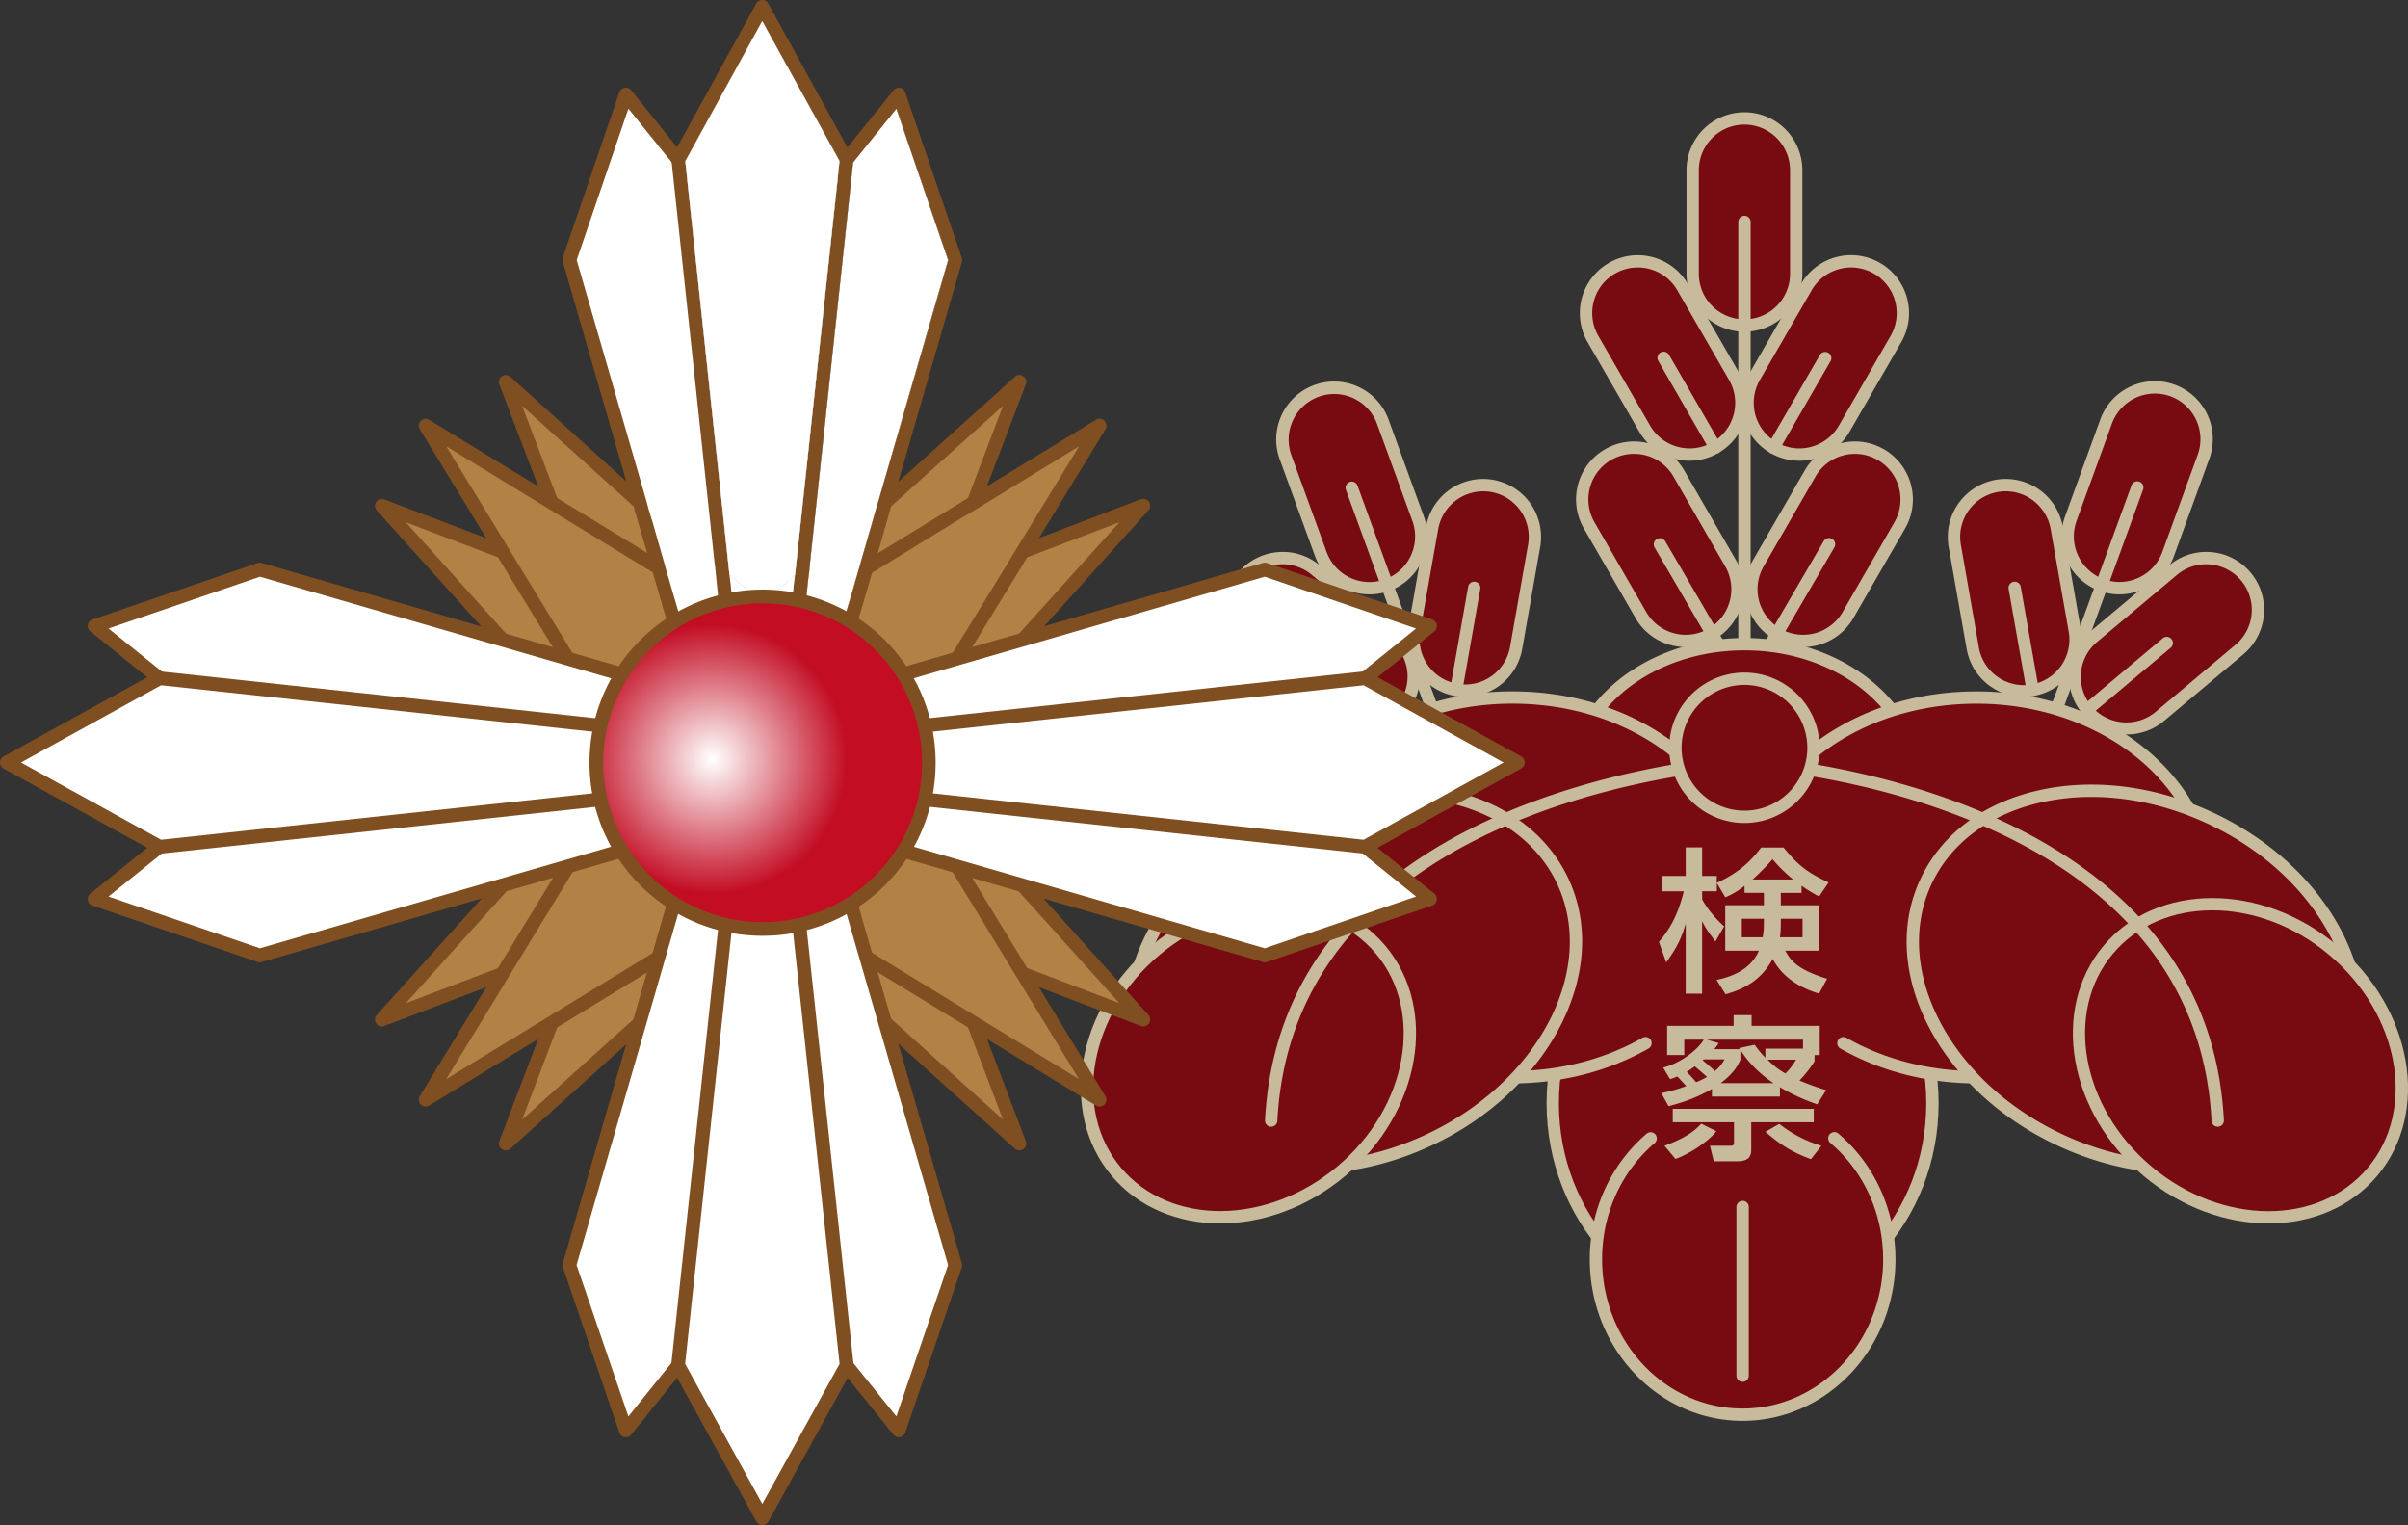 <svg xmlns="http://www.w3.org/2000/svg" xmlns:xlink="http://www.w3.org/1999/xlink" viewBox="0 0 1751.13 1108.8"><rect x="0" y="0" width="1751.13" height="1108.8" fill="#333333" stroke="none"/><defs><style>.cls-1{fill:none;}.cls-2{clip-path:url(#clip-path);}.cls-3{fill:#780b11;}.cls-4{fill:#c8bb9b;}.cls-5{fill:#b28146;}.cls-6{fill:#804f21;}.cls-7{fill:#fff;}.cls-8{clip-path:url(#clip-path-3);}.cls-9{clip-path:url(#clip-path-4);}.cls-10{fill:#c30d23;}.cls-11{fill:#c30e24;}.cls-12{fill:#c30f25;}.cls-13{fill:#c41026;}.cls-14{fill:#c41127;}.cls-15{fill:#c41228;}.cls-16{fill:#c41328;}.cls-17{fill:#c51429;}.cls-18{fill:#c5152a;}.cls-19{fill:#c5162b;}.cls-20{fill:#c5172c;}.cls-21{fill:#c6182d;}.cls-22{fill:#c6192e;}.cls-23{fill:#c61a2f;}.cls-24{fill:#c61b30;}.cls-25{fill:#c71c31;}.cls-26{fill:#c71d32;}.cls-27{fill:#c71e33;}.cls-28{fill:#c71f33;}.cls-29{fill:#c82034;}.cls-30{fill:#c82135;}.cls-31{fill:#c82236;}.cls-32{fill:#c82337;}.cls-33{fill:#c92438;}.cls-34{fill:#c92539;}.cls-35{fill:#c9263a;}.cls-36{fill:#c9273b;}.cls-37{fill:#ca283c;}.cls-38{fill:#ca293d;}.cls-39{fill:#ca2a3d;}.cls-40{fill:#ca2b3e;}.cls-41{fill:#cb2c3f;}.cls-42{fill:#cb2d40;}.cls-43{fill:#cb2e41;}.cls-44{fill:#cb2f42;}.cls-45{fill:#cc3043;}.cls-46{fill:#cc3144;}.cls-47{fill:#cc3245;}.cls-48{fill:#cc3346;}.cls-49{fill:#cd3447;}.cls-50{fill:#cd3548;}.cls-51{fill:#cd3648;}.cls-52{fill:#cd3749;}.cls-53{fill:#ce384a;}.cls-54{fill:#ce394b;}.cls-55{fill:#ce3a4c;}.cls-56{fill:#ce3b4d;}.cls-57{fill:#cf3c4e;}.cls-58{fill:#cf3d4f;}.cls-59{fill:#cf3e50;}.cls-60{fill:#cf3f51;}.cls-61{fill:#d04052;}.cls-62{fill:#d04152;}.cls-63{fill:#d04253;}.cls-64{fill:#d04354;}.cls-65{fill:#d14455;}.cls-66{fill:#d14556;}.cls-67{fill:#d14657;}.cls-68{fill:#d14758;}.cls-69{fill:#d24859;}.cls-70{fill:#d2495a;}.cls-71{fill:#d24a5b;}.cls-72{fill:#d24b5c;}.cls-73{fill:#d34c5d;}.cls-74{fill:#d34d5d;}.cls-75{fill:#d34e5e;}.cls-76{fill:#d34f5f;}.cls-77{fill:#d45060;}.cls-78{fill:#d45161;}.cls-79{fill:#d45262;}.cls-80{fill:#d45363;}.cls-81{fill:#d55464;}.cls-82{fill:#d55565;}.cls-83{fill:#d55666;}.cls-84{fill:#d55767;}.cls-85{fill:#d65867;}.cls-86{fill:#d65968;}.cls-87{fill:#d65a69;}.cls-88{fill:#d65b6a;}.cls-89{fill:#d75c6b;}.cls-90{fill:#d75d6c;}.cls-91{fill:#d75e6d;}.cls-92{fill:#d75f6e;}.cls-93{fill:#d8606f;}.cls-94{fill:#d86170;}.cls-95{fill:#d86271;}.cls-96{fill:#d86372;}.cls-97{fill:#d96472;}.cls-98{fill:#d96573;}.cls-99{fill:#d96674;}.cls-100{fill:#d96775;}.cls-101{fill:#da6876;}.cls-102{fill:#da6977;}.cls-103{fill:#da6a78;}.cls-104{fill:#da6b79;}.cls-105{fill:#db6c7a;}.cls-106{fill:#db6d7b;}.cls-107{fill:#db6e7c;}.cls-108{fill:#db6f7c;}.cls-109{fill:#dc707d;}.cls-110{fill:#dc717e;}.cls-111{fill:#dc727f;}.cls-112{fill:#dc7380;}.cls-113{fill:#dd7481;}.cls-114{fill:#dd7582;}.cls-115{fill:#dd7683;}.cls-116{fill:#dd7784;}.cls-117{fill:#de7885;}.cls-118{fill:#de7986;}.cls-119{fill:#de7a87;}.cls-120{fill:#de7b87;}.cls-121{fill:#df7c88;}.cls-122{fill:#df7d89;}.cls-123{fill:#df7e8a;}.cls-124{fill:#df7f8b;}.cls-125{fill:#e0808c;}.cls-126{fill:#e0818d;}.cls-127{fill:#e0828e;}.cls-128{fill:#e0838f;}.cls-129{fill:#e18490;}.cls-130{fill:#e18591;}.cls-131{fill:#e18791;}.cls-132{fill:#e18892;}.cls-133{fill:#e28993;}.cls-134{fill:#e28a94;}.cls-135{fill:#e28b95;}.cls-136{fill:#e28c96;}.cls-137{fill:#e38d97;}.cls-138{fill:#e38e98;}.cls-139{fill:#e38f99;}.cls-140{fill:#e3909a;}.cls-141{fill:#e4919b;}.cls-142{fill:#e4929b;}.cls-143{fill:#e4939c;}.cls-144{fill:#e4949d;}.cls-145{fill:#e5959e;}.cls-146{fill:#e5969f;}.cls-147{fill:#e597a0;}.cls-148{fill:#e598a1;}.cls-149{fill:#e699a2;}.cls-150{fill:#e69aa3;}.cls-151{fill:#e69ba4;}.cls-152{fill:#e69ca5;}.cls-153{fill:#e79da6;}.cls-154{fill:#e79ea6;}.cls-155{fill:#e79fa7;}.cls-156{fill:#e7a0a8;}.cls-157{fill:#e8a1a9;}.cls-158{fill:#e8a2aa;}.cls-159{fill:#e8a3ab;}.cls-160{fill:#e8a4ac;}.cls-161{fill:#e9a5ad;}.cls-162{fill:#e9a6ae;}.cls-163{fill:#e9a7af;}.cls-164{fill:#e9a8b0;}.cls-165{fill:#eaa9b0;}.cls-166{fill:#eaaab1;}.cls-167{fill:#eaabb2;}.cls-168{fill:#eaacb3;}.cls-169{fill:#ebadb4;}.cls-170{fill:#ebaeb5;}.cls-171{fill:#ebafb6;}.cls-172{fill:#ebb0b7;}.cls-173{fill:#ecb1b8;}.cls-174{fill:#ecb2b9;}.cls-175{fill:#ecb3ba;}.cls-176{fill:#ecb4bb;}.cls-177{fill:#edb5bb;}.cls-178{fill:#edb6bc;}.cls-179{fill:#edb7bd;}.cls-180{fill:#edb8be;}.cls-181{fill:#eeb9bf;}.cls-182{fill:#eebac0;}.cls-183{fill:#eebbc1;}.cls-184{fill:#eebcc2;}.cls-185{fill:#efbdc3;}.cls-186{fill:#efbec4;}.cls-187{fill:#efbfc5;}.cls-188{fill:#efc0c5;}.cls-189{fill:#f0c1c6;}.cls-190{fill:#f0c2c7;}.cls-191{fill:#f0c3c8;}.cls-192{fill:#f0c4c9;}.cls-193{fill:#f1c5ca;}.cls-194{fill:#f1c6cb;}.cls-195{fill:#f1c7cc;}.cls-196{fill:#f1c8cd;}.cls-197{fill:#f2c9ce;}.cls-198{fill:#f2cacf;}.cls-199{fill:#f2cbd0;}.cls-200{fill:#f2ccd0;}.cls-201{fill:#f3cdd1;}.cls-202{fill:#f3ced2;}.cls-203{fill:#f3cfd3;}.cls-204{fill:#f3d0d4;}.cls-205{fill:#f4d1d5;}.cls-206{fill:#f4d2d6;}.cls-207{fill:#f4d3d7;}.cls-208{fill:#f4d4d8;}.cls-209{fill:#f5d5d9;}.cls-210{fill:#f5d6da;}.cls-211{fill:#f5d7da;}.cls-212{fill:#f5d8db;}.cls-213{fill:#f6d9dc;}.cls-214{fill:#f6dadd;}.cls-215{fill:#f6dbde;}.cls-216{fill:#f6dcdf;}.cls-217{fill:#f7dde0;}.cls-218{fill:#f7dee1;}.cls-219{fill:#f7dfe2;}.cls-220{fill:#f7e0e3;}.cls-221{fill:#f8e1e4;}.cls-222{fill:#f8e2e5;}.cls-223{fill:#f8e3e5;}.cls-224{fill:#f8e4e6;}.cls-225{fill:#f9e5e7;}.cls-226{fill:#f9e6e8;}.cls-227{fill:#f9e7e9;}.cls-228{fill:#f9e8ea;}.cls-229{fill:#fae9eb;}.cls-230{fill:#faeaec;}.cls-231{fill:#faebed;}.cls-232{fill:#faecee;}.cls-233{fill:#fbedef;}.cls-234{fill:#fbeeef;}.cls-235{fill:#fbeff0;}.cls-236{fill:#fbf0f1;}.cls-237{fill:#fcf1f2;}.cls-238{fill:#fcf2f3;}.cls-239{fill:#fcf3f4;}.cls-240{fill:#fcf4f5;}.cls-241{fill:#fdf5f6;}.cls-242{fill:#fdf6f7;}.cls-243{fill:#fdf7f8;}.cls-244{fill:#fdf8f9;}.cls-245{fill:#fef9fa;}.cls-246{fill:#fefafa;}.cls-247{fill:#fefbfb;}.cls-248{fill:#fefcfc;}.cls-249{fill:#fffdfd;}.cls-250{fill:#fffefe;}.cls-251{clip-path:url(#clip-path-5);}</style><clipPath id="clip-path" transform="translate(-14.02 -14.01)"><rect class="cls-1" x="771.36" y="82.97" width="1022.46" height="976.75"/></clipPath><clipPath id="clip-path-3" transform="translate(-14.02 -14.01)"><path class="cls-1" d="M483.06,483a121,121,0,1,0,85.52-35.41A120.94,120.94,0,0,0,483.06,483"/></clipPath><clipPath id="clip-path-4" transform="translate(-14.02 -14.01)"><rect class="cls-1" x="385.03" y="390.92" width="367.13" height="367.13" transform="translate(-239.68 570.32) rotate(-45)"/></clipPath><clipPath id="clip-path-5" transform="translate(-14.02 -14.01)"><rect class="cls-1" width="1136.8" height="1136.87"/></clipPath></defs><g id="레이어_2" data-name="레이어 2"><g id="레이어_1-2" data-name="레이어 1"><g class="cls-2"><path class="cls-3" d="M1320.24,213.06a37.65,37.65,0,1,1-75.29,0V137.77a37.65,37.65,0,1,1,75.29,0Z" transform="translate(-14.02 -14.01)"/><path class="cls-4" d="M1282.58,255.2a42.17,42.17,0,0,1-42.1-42.14v-75.3a42.12,42.12,0,1,1,84.24,0v75.3A42.19,42.19,0,0,1,1282.58,255.2Zm0-150.6a33.19,33.19,0,0,0-33.14,33.16v75.3a33.16,33.16,0,1,0,66.32,0v-75.3A33.21,33.21,0,0,0,1282.58,104.6Z" transform="translate(-14.02 -14.01)"/><line class="cls-3" x1="1268.57" y1="161.4" x2="1268.57" y2="468.39"/><path class="cls-4" d="M1282.59,486.89a4.49,4.49,0,0,1-4.48-4.48v-307a4.49,4.49,0,0,1,9,0v307A4.49,4.49,0,0,1,1282.59,486.89Z" transform="translate(-14.02 -14.01)"/><path class="cls-3" d="M1275.27,288.06a37.65,37.65,0,0,1-65.22,37.65l-37.63-65.21a37.64,37.64,0,1,1,65.19-37.66Z" transform="translate(-14.02 -14.01)"/><path class="cls-4" d="M1242.71,349A42.32,42.32,0,0,1,1206.17,328l-37.64-65.22a42.13,42.13,0,1,1,73-42.14l37.65,65.22A42.18,42.18,0,0,1,1242.71,349ZM1205,208.48a33.16,33.16,0,0,0-28.65,49.76L1214,323.47a33.16,33.16,0,0,0,57.43-33.17h0l-37.66-65.22a32.89,32.89,0,0,0-20.12-15.45A33.64,33.64,0,0,0,1205,208.48Z" transform="translate(-14.02 -14.01)"/><line class="cls-3" x1="1209.82" y1="260.26" x2="1247.48" y2="325.48"/><path class="cls-4" d="M1261.5,344a4.48,4.48,0,0,1-3.89-2.24L1220,276.52a4.49,4.49,0,1,1,7.78-4.48l37.65,65.2a4.48,4.48,0,0,1-3.88,6.73Z" transform="translate(-14.02 -14.01)"/><path class="cls-3" d="M1272.51,423.54a37.65,37.65,0,0,1-65.21,37.65L1169.67,396a37.64,37.64,0,1,1,65.19-37.66Z" transform="translate(-14.02 -14.01)"/><path class="cls-4" d="M1240,484.51a42.37,42.37,0,0,1-11-1.45,41.86,41.86,0,0,1-25.58-19.62l-37.63-65.22a42.13,42.13,0,1,1,73-42.14l37.66,65.22A42.18,42.18,0,0,1,1240,484.51ZM1202.2,344a33.16,33.16,0,0,0-28.65,49.75L1211.19,459a33.16,33.16,0,1,0,57.43-33.17h0L1231,360.56a32.9,32.9,0,0,0-20.12-15.45A33.62,33.62,0,0,0,1202.2,344Z" transform="translate(-14.02 -14.01)"/><line class="cls-3" x1="1207.06" y1="395.74" x2="1250" y2="469.22"/><path class="cls-4" d="M1264,487.72a4.51,4.51,0,0,1-3.88-2.22L1217.21,412a4.49,4.49,0,0,1,7.75-4.53L1267.89,481a4.49,4.49,0,0,1-1.61,6.14A4.42,4.42,0,0,1,1264,487.72Z" transform="translate(-14.02 -14.01)"/><path class="cls-3" d="M1289.92,288.06a37.65,37.65,0,0,0,65.22,37.65l37.63-65.21a37.64,37.64,0,1,0-65.19-37.66Z" transform="translate(-14.02 -14.01)"/><path class="cls-4" d="M1322.48,349A42.12,42.12,0,0,1,1286,285.82l37.66-65.22a42.13,42.13,0,1,1,73,42.15L1359,328A42.15,42.15,0,0,1,1322.48,349Zm37.76-140.52a33.64,33.64,0,0,0-8.64,1.15,32.89,32.89,0,0,0-20.13,15.45l-37.66,65.22h0a33.16,33.16,0,0,0,57.44,33.17l37.63-65.22a33.19,33.19,0,0,0-28.64-49.77Zm-70.32,79.58h0Z" transform="translate(-14.02 -14.01)"/><line class="cls-3" x1="1327.33" y1="260.26" x2="1289.68" y2="325.48"/><path class="cls-4" d="M1303.69,344a4.49,4.49,0,0,1-3.89-6.73l37.66-65.2a4.49,4.49,0,0,1,7.78,4.48l-37.66,65.21A4.48,4.48,0,0,1,1303.69,344Z" transform="translate(-14.02 -14.01)"/><path class="cls-3" d="M1292.68,423.54a37.65,37.65,0,0,0,65.21,37.65L1395.52,396a37.64,37.64,0,1,0-65.19-37.66Z" transform="translate(-14.02 -14.01)"/><path class="cls-4" d="M1325.25,484.51a42.14,42.14,0,0,1-36.46-63.21l37.66-65.22a42.13,42.13,0,1,1,73,42.15l-37.64,65.21a42.24,42.24,0,0,1-36.52,21.07ZM1363,344a33.55,33.55,0,0,0-8.63,1.14,33,33,0,0,0-20.14,15.45l-37.66,65.22h0A33.16,33.16,0,0,0,1354,459l37.63-65.21A33.18,33.18,0,0,0,1363,344Zm-70.31,79.57h0Z" transform="translate(-14.02 -14.01)"/><line class="cls-3" x1="1330.09" y1="395.74" x2="1287.18" y2="469.22"/><path class="cls-4" d="M1301.19,487.72a4.44,4.44,0,0,1-2.26-.61,4.49,4.49,0,0,1-1.61-6.14l42.91-73.48A4.49,4.49,0,1,1,1348,412l-42.91,73.48A4.51,4.51,0,0,1,1301.19,487.72Z" transform="translate(-14.02 -14.01)"/><path class="cls-3" d="M1419.31,816.2c0,83.18-61.8,150.6-138.07,150.6s-138-67.42-138-150.6,61.79-150.57,138-150.57S1419.31,733,1419.31,816.2" transform="translate(-14.02 -14.01)"/><path class="cls-4" d="M1281.24,971.27c-78.59,0-142.52-69.56-142.52-155.07s63.93-155.05,142.52-155.05,142.55,69.55,142.55,155.05S1359.85,971.27,1281.24,971.27Zm0-301.16c-73.64,0-133.56,65.53-133.56,146.09s59.92,146.1,133.56,146.1,133.59-65.54,133.59-146.1S1354.89,670.11,1281.24,670.11Z" transform="translate(-14.02 -14.01)"/><path class="cls-3" d="M1214.5,841.63c-24.33,20.68-39.91,52.41-39.91,88,0,62.39,47.75,113,106.66,113s106.7-50.57,106.7-113c0-35.62-15.61-67.35-40-88" transform="translate(-14.02 -14.01)"/><path class="cls-4" d="M1281.25,1047.1c-61.29,0-111.14-52.68-111.14-117.44,0-35.7,15.12-69,41.48-91.44a4.49,4.49,0,0,1,5.81,6.84c-24.35,20.71-38.32,51.54-38.32,84.6,0,59.8,45.83,108.47,102.17,108.47s102.21-48.67,102.21-108.47c0-33.06-14-63.89-38.37-84.6a4.48,4.48,0,0,1,5.8-6.84c26.4,22.42,41.54,55.74,41.54,91.44C1392.43,994.42,1342.56,1047.1,1281.25,1047.1Z" transform="translate(-14.02 -14.01)"/><path class="cls-3" d="M1376.15,638c0,77-42.18,139.47-94.19,139.47S1187.72,715,1187.72,638s42.17-139.49,94.24-139.49,94.19,62.46,94.19,139.49" transform="translate(-14.02 -14.01)"/><path class="cls-3" d="M1157.08,582.82c0-55.47,56.2-100.42,125.52-100.42s125.49,45,125.49,100.42" transform="translate(-14.02 -14.01)"/><path class="cls-4" d="M1408.09,587.3a4.49,4.49,0,0,1-4.48-4.48c0-52.9-54.28-95.93-121-95.93s-121,43-121,95.93a4.49,4.49,0,0,1-9,0c0-57.84,58.32-104.9,130-104.9s130,47.06,130,104.9A4.48,4.48,0,0,1,1408.09,587.3Z" transform="translate(-14.02 -14.01)"/><path class="cls-3" d="M1590.69,416.93a37.67,37.67,0,0,1-70.79-25.77l25.74-70.77a37.66,37.66,0,0,1,70.77,25.77Z" transform="translate(-14.02 -14.01)"/><path class="cls-4" d="M1555.21,446.17a42.13,42.13,0,0,1-39.52-56.55l25.74-70.76a42.16,42.16,0,0,1,77.81-3.39,41.78,41.78,0,0,1,1.38,32.23l-25.72,70.76h0A42.33,42.33,0,0,1,1555.21,446.17Zm25.87-146a33.27,33.27,0,0,0-31.22,21.81l-25.75,70.76a33.18,33.18,0,0,0,62.36,22.69l25.73-70.75a33.16,33.16,0,0,0-31.12-44.51Zm9.61,116.81h0Z" transform="translate(-14.02 -14.01)"/><line class="cls-3" x1="1554.15" y1="354.65" x2="1495.57" y2="515.54"/><path class="cls-4" d="M1509.59,534a4.28,4.28,0,0,1-1.53-.26,4.48,4.48,0,0,1-2.68-5.75L1564,367.13a4.49,4.49,0,1,1,8.43,3.07L1513.8,531.09A4.46,4.46,0,0,1,1509.59,534Z" transform="translate(-14.02 -14.01)"/><path class="cls-3" d="M1522.77,472a37.65,37.65,0,1,1-74.17,13.05l-13.07-74.14a37.65,37.65,0,0,1,74.16-13.05Z" transform="translate(-14.02 -14.01)"/><path class="cls-4" d="M1485.56,520.7a42.12,42.12,0,0,1-41.37-34.87l-13.07-74.12a42.13,42.13,0,0,1,83-14.62l13.07,74.13h0A42.1,42.1,0,0,1,1493,520,41.32,41.32,0,0,1,1485.56,520.7ZM1472.7,371.23A33.13,33.13,0,0,0,1440,410.14L1453,484.28a33.17,33.17,0,1,0,65.33-11.49l-13.07-74.14a33.21,33.21,0,0,0-32.58-27.42Z" transform="translate(-14.02 -14.01)"/><line class="cls-3" x1="1465.12" y1="427.45" x2="1478.2" y2="501.59"/><path class="cls-4" d="M1492.21,520.09a4.48,4.48,0,0,1-4.41-3.7l-13.08-74.14a4.48,4.48,0,1,1,8.83-1.57l13.08,74.14A4.49,4.49,0,0,1,1493,520,5.39,5.39,0,0,1,1492.21,520.09Z" transform="translate(-14.02 -14.01)"/><path class="cls-3" d="M1536.53,477a37.64,37.64,0,1,0,48.39,57.68l57.69-48.41a37.63,37.63,0,1,0-48.37-57.67Z" transform="translate(-14.02 -14.01)"/><path class="cls-4" d="M1560.79,548c-1.25,0-2.49-.06-3.75-.17a42.14,42.14,0,0,1-23.39-74.26h0l57.71-48.39a42.12,42.12,0,0,1,59.35,5.15,42.25,42.25,0,0,1-5.21,59.38l-57.7,48.43A41.87,41.87,0,0,1,1560.79,548Zm-21.38-67.55A33.16,33.16,0,1,0,1582,531.28l57.69-48.43a33.14,33.14,0,0,0-18.42-58.43,32.89,32.89,0,0,0-24.18,7.64Z" transform="translate(-14.02 -14.01)"/><line class="cls-3" x1="1575.55" y1="467.65" x2="1517.86" y2="516.04"/><path class="cls-4" d="M1531.88,534.54a4.48,4.48,0,0,1-2.88-7.92l57.69-48.39a4.49,4.49,0,1,1,5.76,6.88l-57.69,48.39A4.48,4.48,0,0,1,1531.88,534.54Z" transform="translate(-14.02 -14.01)"/><path class="cls-3" d="M974.52,416.93a37.66,37.66,0,0,0,70.77-25.77l-25.77-70.77a37.65,37.65,0,0,0-70.76,25.77Z" transform="translate(-14.02 -14.01)"/><path class="cls-4" d="M1010,446.17a42.27,42.27,0,0,1-39.67-27.71h0L944.54,347.7a42.14,42.14,0,0,1,79.19-28.84l25.77,70.76A42.12,42.12,0,0,1,1010,446.17Zm-31.24-30.78a33.17,33.17,0,0,0,62.34-22.7l-25.77-70.76A33.17,33.17,0,0,0,953,344.63Z" transform="translate(-14.02 -14.01)"/><line class="cls-3" x1="983" y1="354.65" x2="1041.29" y2="514.79"/><path class="cls-4" d="M1055.3,533.28a4.47,4.47,0,0,1-4.21-2.94L992.81,370.2a4.48,4.48,0,1,1,8.42-3.07l58.29,160.14a4.47,4.47,0,0,1-2.68,5.74A4.14,4.14,0,0,1,1055.3,533.28Z" transform="translate(-14.02 -14.01)"/><path class="cls-3" d="M1042.42,472a37.65,37.65,0,1,0,74.16,13.05l13.08-74.14a37.65,37.65,0,0,0-74.16-13.05Z" transform="translate(-14.02 -14.01)"/><path class="cls-4" d="M1079.63,520.7a42.48,42.48,0,0,1-7.43-.66A42.11,42.11,0,0,1,1038,471.23h0l13.07-74.13a42.13,42.13,0,1,1,83,14.62L1121,485.85a42.13,42.13,0,0,1-41.36,34.85Zm-32.8-47.91a33.17,33.17,0,1,0,65.34,11.5l13.07-74.15a33.13,33.13,0,0,0-26.87-38.4,33.33,33.33,0,0,0-38.46,26.91Z" transform="translate(-14.02 -14.01)"/><line class="cls-3" x1="1072.03" y1="427.45" x2="1058.95" y2="501.59"/><path class="cls-4" d="M1073,520.09a5.38,5.38,0,0,1-.78-.07,4.48,4.48,0,0,1-3.63-5.2l13.07-74.14a4.48,4.48,0,1,1,8.83,1.57l-13.07,74.14A4.49,4.49,0,0,1,1073,520.09Z" transform="translate(-14.02 -14.01)"/><path class="cls-3" d="M1028.66,477a37.64,37.64,0,1,1-48.39,57.68L922.58,486.3A37.64,37.64,0,1,1,971,428.63Z" transform="translate(-14.02 -14.01)"/><path class="cls-4" d="M1004.38,548a41.82,41.82,0,0,1-27-9.86L919.7,489.73a42.13,42.13,0,0,1,23.41-74.25,41.61,41.61,0,0,1,30.75,9.72l57.68,48.39h0a42.14,42.14,0,0,1-23.41,74.26C1006.88,548,1005.64,548,1004.38,548ZM946.8,424.29c-1,0-1.94,0-2.92.13a33.15,33.15,0,0,0-18.41,58.43l57.68,48.43a33.16,33.16,0,0,0,42.63-50.81l-57.69-48.39A32.9,32.9,0,0,0,946.8,424.29Z" transform="translate(-14.02 -14.01)"/><line class="cls-3" x1="961.6" y1="467.65" x2="1019.29" y2="516.04"/><path class="cls-4" d="M1033.31,534.54a4.48,4.48,0,0,1-2.88-1l-57.69-48.39a4.49,4.49,0,0,1-.56-6.32,4.44,4.44,0,0,1,6.32-.56l57.69,48.39a4.48,4.48,0,0,1-2.88,7.92Z" transform="translate(-14.02 -14.01)"/><path class="cls-3" d="M1236.63,564.13c-30.86-26.46-74.46-43-122.8-43-93.58,0-169.44,61.8-169.44,138.07s75.86,138,169.44,138c36,0,69.39-9.15,96.83-24.76" transform="translate(-14.02 -14.01)"/><path class="cls-4" d="M1113.82,801.75c-95.89,0-173.91-63.93-173.91-142.51s78-142.55,173.91-142.55c48,0,92.6,15.63,125.74,44a4.49,4.49,0,0,1-5.85,6.82c-31.51-27-74.08-41.89-119.89-41.89-90.95,0-164.94,59.94-164.94,133.59s74,133.54,164.94,133.54c34.07,0,66.79-8.37,94.62-24.17a4.48,4.48,0,1,1,4.44,7.79C1183.69,793,1149.44,801.75,1113.82,801.75Z" transform="translate(-14.02 -14.01)"/><path class="cls-3" d="M846.26,796.84C876.39,861.46,969,882.11,1053,842.92s127.7-123.34,97.57-188-122.72-85.29-206.72-46.1-127.72,123.38-97.59,188" transform="translate(-14.02 -14.01)"/><path class="cls-4" d="M966.49,867.29a174.9,174.9,0,0,1-38-4.1c-40.45-9-71.09-31.91-86.26-64.46C811.05,732,855.8,645,942,604.78c41.52-19.37,86.42-25.12,126.43-16.2,40.45,9,71.08,31.91,86.26,64.47C1185.77,719.82,1141,806.82,1054.9,847,1026.14,860.39,995.75,867.27,966.49,867.29Zm63.83-273.84c-27.93,0-57,6.6-84.58,19.46C864.08,651,821.28,732.65,850.32,795h0c14,30,42.41,51.08,80.08,59.48,38.12,8.49,81,3,120.71-15.58,81.64-38.08,124.44-119.72,95.4-182-14-30-42.42-51.1-80.08-59.49A165.92,165.92,0,0,0,1030.32,593.45Z" transform="translate(-14.02 -14.01)"/><path class="cls-3" d="M825.75,865.92c37.25,44.41,110.49,44.27,163.59-.27s66-116.68,28.7-161.06-110.53-44.26-163.6.27-65.93,116.66-28.69,161.06" transform="translate(-14.02 -14.01)"/><path class="cls-4" d="M901.41,903.55c-30.84,0-59.67-11.59-79.1-34.73h0c-38.74-46.21-25.63-121.3,29.23-167.39s131.11-45.94,169.94.26,25.65,121.28-29.26,167.4C964.82,892.05,932.11,903.55,901.41,903.55ZM829.19,863c35.6,42.45,106.14,42,157.26-.8s63.75-112.37,28.15-154.77-106.18-42-157.29.84S793.62,820.63,829.19,863Z" transform="translate(-14.02 -14.01)"/><path class="cls-4" d="M938.43,833.25h-.23a4.49,4.49,0,0,1-4.25-4.71c12.9-247,346.39-265.11,349.76-265.26a4.48,4.48,0,1,1,.41,9c-3.29.15-328.73,17.85-341.2,256.77A4.48,4.48,0,0,1,938.43,833.25Z" transform="translate(-14.02 -14.01)"/><path class="cls-3" d="M1328.55,564.13c30.87-26.46,74.49-43,122.81-43,93.58,0,169.44,61.8,169.44,138.07s-75.86,138-169.44,138c-36,0-69.39-9.15-96.81-24.76" transform="translate(-14.02 -14.01)"/><path class="cls-4" d="M1451.36,801.75c-35.63,0-69.87-8.76-99-25.35a4.48,4.48,0,0,1-1.68-6.11,4.43,4.43,0,0,1,6.12-1.68c27.79,15.82,60.51,24.17,94.58,24.17,91,0,165-59.9,165-133.54s-74-133.59-165-133.59c-45.8,0-88.38,14.88-119.88,41.89a4.49,4.49,0,0,1-5.85-6.82c33.14-28.4,77.79-44,125.73-44,95.9,0,173.91,63.94,173.91,142.55S1547.26,801.75,1451.36,801.75Z" transform="translate(-14.02 -14.01)"/><path class="cls-3" d="M1718.91,796.84c-30.13,64.62-122.72,85.27-206.72,46.08s-127.72-123.34-97.57-188,122.72-85.29,206.72-46.1,127.72,123.38,97.57,188" transform="translate(-14.02 -14.01)"/><path class="cls-4" d="M1598.7,867.29c-29.27,0-59.64-6.9-88.4-20.32-41.54-19.35-74.8-50.05-93.69-86.43-19.1-36.77-21.24-74.95-6-107.49s45.81-55.45,86.25-64.47c40-8.93,84.92-3.16,126.43,16.2s74.81,50.08,93.68,86.46c19.09,36.78,21.24,75,6,107.49h0c-15.17,32.55-45.8,55.45-86.25,64.46A174.78,174.78,0,0,1,1598.7,867.29Zm-63.83-273.84a165.76,165.76,0,0,0-36.1,3.89c-37.66,8.39-66.1,29.52-80.08,59.49s-11.9,65.33,5.88,99.57c18,34.64,49.77,63.91,89.51,82.45s82.58,24,120.7,15.58c37.65-8.4,66.09-29.52,80.06-59.48h0c14-30,11.9-65.32-5.88-99.57-18-34.65-49.77-63.94-89.51-82.47C1591.87,600.05,1562.8,593.45,1534.87,593.45Z" transform="translate(-14.02 -14.01)"/><path class="cls-4" d="M1281.25,1018.73a4.47,4.47,0,0,1-4.48-4.48V891.63a4.48,4.48,0,0,1,9,0v122.62A4.48,4.48,0,0,1,1281.25,1018.73Z" transform="translate(-14.02 -14.01)"/></g><path class="cls-4" d="M1288.47,653.49a162.25,162.25,0,0,0,14.57-14.8,109.11,109.11,0,0,0,15,14.8Zm-7.78,42V682.06h16.06c0,7.36-.14,9.27-.87,13.44Zm27.74,0c.62-4.75.62-6.44.62-13.44h15.81V695.5Zm-25.75-32.3h14.07v9h-28.11v33.09h24.46c-6.77,15.71-23.7,19.64-30.75,21.24l6.52,10.4c11.82-3.28,25.38-9.18,34.28-25.66,9.41,17.51,27,23.07,33.75,25.2l5.79-10.83c-21.32-6.47-26.62-13.24-30.38-20.35h24.59V672.24h-27.85v-9h15.07V658a97.35,97.35,0,0,0,12.78,7.8l6.91-10.17c-15.44-7.22-21.82-12.07-32.77-25.4h-16.31c-8,10.6-16.43,18.29-32.24,25.75V650.9h-10.67V630.11h-11.93V650.9h-17.3v11.17h15.92c-4.91,19.55-11.29,28.68-18.08,36.83l5.3,14.89c7.39-10.37,10.9-16.93,14.16-28.22v50.94h11.93V683.76c2.75,5.41,3.51,6.44,9.66,14.8l6.38-11c-8.26-7.34-13.79-15.26-16-19.64v-5.88h10.67v-6l6.15,10.4a58.27,58.27,0,0,0,14-8.38Z" transform="translate(-14.02 -14.01)"/><path class="cls-4" d="M1338.56,847.11a91.48,91.48,0,0,1-30.64-15.94l-10.05,5.75c10.56,9.25,20,15.24,33.14,19.88Zm-87.36-16.06c-5.3,5.76-11.68,10.4-26.73,16.06l8,9.57c11.29-4.15,24.35-13.22,29.71-20.19Zm81.8-10.83H1230.48V830H1275v15.49c0,1.6-1.88,1.6-2.89,1.6h-14.57l2.75,11.29h16.59c5.51,0,10.67-1.14,10.67-8.26V830H1333Zm-85.45-19.32c-1.26-1.38-4-4.64-7-7.57a58.84,58.84,0,0,0,5.92-4c3.14,2.59,6.65,5.65,8.9,7.69a59.55,59.55,0,0,1-7.78,3.83Zm72.56-16.38a47.1,47.1,0,0,1-7.67,10,54.34,54.34,0,0,1-13-10Zm-52-.23a26.51,26.51,0,0,1-7,8.46c-2.77-2.59-4.4-4.06-8.92-7.8l.75-.66Zm11.55-6.91c3.28,5.09,9.91,14.59,24.09,24.18h-38.41c9.93-7.57,12.69-13.33,14.32-17Zm-52.21,40.91c9.89-2.61,20.33-6,31.51-12.53v5.53h49.45V804.5a145.39,145.39,0,0,0,27.1,12.44l6.54-10.28a206.73,206.73,0,0,1-19.46-7,87,87,0,0,0,11-14v-4.52h3.76V759.89h-49.56v-7.8h-13.06v7.8h-48.33v21.23h12.44V769.94h14.18c-3.65,6.34-15.44,16.62-29.51,20.34l5,8.35a36.23,36.23,0,0,0,5.28-1.93c3.48,3.63,4.49,4.86,6.51,7a117.8,117.8,0,0,1-18.19,5.1Zm33.25-41.46c1.4-1.68,2-2.71,3.28-4.38l-8.78-2.51h70v6.54h-27.38v6.57a70.77,70.77,0,0,1-7.78-9.39l-11.29,2.39.51.78Z" transform="translate(-14.02 -14.01)"/><g class="cls-2"><path class="cls-3" d="M1739.46,865.92c-37.24,44.41-110.51,44.27-163.61-.27s-66-116.68-28.71-161.06,110.51-44.26,163.61.27,65.93,116.66,28.71,161.06" transform="translate(-14.02 -14.01)"/><path class="cls-4" d="M1663.78,903.55c-30.71,0-63.41-11.47-90.81-34.46-54.91-46.12-68-121.21-29.26-167.38s115-46.32,169.92-.28,68,121.17,29.27,167.39h0C1723.47,892,1694.63,903.55,1663.78,903.55Zm-41-227.65c-28.26,0-54.55,10.51-72.23,31.58-35.6,42.38-23,111.8,28.15,154.75s121.69,43.25,157.28.8h0c35.56-42.4,22.93-111.82-28.16-154.73C1682.14,686.71,1651.47,675.9,1622.82,675.9Zm116.64,190h0Z" transform="translate(-14.02 -14.01)"/><path class="cls-4" d="M1626.78,833.25a4.48,4.48,0,0,1-4.49-4.24c-12.49-238.92-338-256.62-341.24-256.77a4.48,4.48,0,0,1-4.28-4.68,4.65,4.65,0,0,1,4.68-4.28c3.37.15,336.89,18.22,349.81,265.26a4.49,4.49,0,0,1-4.25,4.71Z" transform="translate(-14.02 -14.01)"/><path class="cls-3" d="M1332.81,557.72a50.21,50.21,0,1,1-50.21-50.21,50.22,50.22,0,0,1,50.21,50.21" transform="translate(-14.02 -14.01)"/><path class="cls-4" d="M1282.6,612.41a54.69,54.69,0,1,1,54.69-54.69A54.74,54.74,0,0,1,1282.6,612.41Zm0-100.41a45.72,45.72,0,1,0,45.73,45.72A45.78,45.78,0,0,0,1282.6,512Z" transform="translate(-14.02 -14.01)"/></g><polygon class="cls-5" points="610.89 494.45 563.55 563.57 516.21 632.7 277.66 367.77 610.89 494.45"/><path class="cls-6" d="M530.23,651.69a4.94,4.94,0,0,1-3.7-1.65L288,385.11a5,5,0,0,1-.41-6.14,4.9,4.9,0,0,1,5.88-1.84L626.68,503.82a5,5,0,0,1,2.34,7.46L534.34,649.53a5,5,0,0,1-3.78,2.15ZM309.16,393.76,529.69,638.68l87.53-127.8Z" transform="translate(-14.02 -14.01)"/><polygon class="cls-5" points="494.43 610.91 563.54 563.57 632.66 516.23 367.77 277.66 494.43 610.91"/><path class="cls-6" d="M650,526.63l-9.41-8.49-3.21-3-1.15-.92L634,512.18l-1.61-1.38-.46-.46-2.06-1.83-.46-.69-.92-.69-2.07-1.84-.46-.46-2.52-2.06-1.15-1.15L618.11,498l-1.37-1.38L604.81,486l-5.74-5.28L597,478.9l-2.06-1.83-2.3-2.3-1.83-1.6-2.75-2.53-2.3-2.06-3.9-3.45-3.9-3.44-2.07-1.83-3.67-3.21-3.67-3.45-24.09-21.57-5.51-5-5.51-5-49.79-45-7.12-6.19-7.11-6.43L385.21,288a5.19,5.19,0,0,0-6.2-.46,5,5,0,0,0-1.83,6l28.22,74.11,3,7.81,2.76,7.34,17.44,45.66,2.29,6.43,2.3,6,20.88,54.84,2.29,6,2.07,5.51,11.93,31.66,2.07,5.28.91,2.29,1.15,2.76.69,2.29.91,2.53,1.15,2.75,1.15,3.21,2.3,5.74,1.14,3,2.53,6.89,1.83,5,.92,2.07,1.38,3.44,1.83,5.05,1.84,4.59.69,1.83.45,1.38,1.84,4.82.69,2.07,1.84,4.82,1.6,4.35,1.15,2.53,1.84,4.59.46,1.37.68,1.84.46,1.38v.23c.23.23.23.46.69.69a3.87,3.87,0,0,0,2.52,2.06c.23,0,.23.23.46,0a1.38,1.38,0,0,0,.92.23,4,4,0,0,0,2.75-.92L513,627.6h.23l4.13-2.76.23-.23,4.36-3,1.61-1.15.45-.23V620h.23l10.79-7.34,10.09-6.88L547.9,604l2.75-2.06,5.28-3.45,2.52-1.83,5-3.44L564,593l4.13-3h.23l.23-.23,1.15-.69,1.61-1.14.91-.69.69-.46.46-.23L577,584l.46-.23v-.23l1.38-.92,2.29-1.38.23-.23,2.29-1.6.46-.23.46-.46.69-.46,3-2.06.45-.23,2.07-1.38,1.6-1.15.46-.23,2.3-1.6,4.36-3,.23-.23,3.9-2.75,2.06-1.15,4.59-3.21,11.25-7.8,8.49-5.74,5.5-3.67,3.45-2.29.68-.69,1.15-.69,2.75-1.84.23-.23,1.15-.69,2.75-1.83,1.61-1.15.23-.23a5.23,5.23,0,0,0,1.61-2.29,2.19,2.19,0,0,0,.46-1.61A4.36,4.36,0,0,0,650,526.63Zm-13.31,4.13-.69.69-.46.23-3.67,2.52-14.22,9.87-3,1.84L608.93,550l-.68.45-6.43,4.36-1.37.92-3.45,2.3-6.42,4.36-1.15.91-.23.23-1.37.92-.46.46-.92.46-.23.23-.92.46L583,567.7l-.46.46-.46.23-.23.23-2.75,1.84-.92.69-4.13,2.75h-.23l-.46.46-3.44,2.52-1.38.69-.23.23L566.71,579l-2.52,1.83-.69.46-.92.69-.68.23v.23l-1.84,1.15-.23.23-1.38.92-1.14.68L552,589l-.46.23-5.05,3.45-6.88,4.81-.23.23-11,7.35v.23h-.23L522,609.7l-4.13,3h-.46l-.69.69-1.15.91-4.59,3-.91-2.53-4.59-11.93L503.61,598l-1.37-3.44-.46-1.37L500.63,590l-1.84-5.05-6.42-16.29-2.75-7.11-2.3-6.66-.23-.23-1.6-4.35-.46-1.15-.23-.69-1.15-3.21-.92-2.07-1.15-3.21-.91-2.07-10.33-27.3-2.06-5.51-2.3-6-20.42-53.46-2.3-6.19-2.29-6.2-16.06-42-2.76-7.34-3-8L393.7,309.1l81,73,7.11,6.42,7.12,6.2,46.12,41.76,5.51,5.05,5.5,4.82,15.15,13.54,3.67,3.44,3.67,3.21.46.46,1.84,1.61,2.06,2.06,3.9,3.45,3.44,3,4.36,3.9,2.07,1.83,2.06,1.84,2.53,2.52.23.23,4.36,3.68,2.06,1.83.69.69,3.67,3.44,3.9,3.44,1.61,1.61,3.9,3.44,3.44,3,3.44,3,.69.69.23.22,1.15,1.15.46.46,1.14.92.92.92h.23v.22l1.61,1.38.91.69v.23l3.45,3,4.36,3.91,4.82,4.35Z" transform="translate(-14.02 -14.01)"/><polygon class="cls-5" points="613.8 495.3 554.55 554.55 495.31 613.82 309.54 309.51 613.8 495.3"/><path class="cls-6" d="M509.32,632.81l-.59,0a5,5,0,0,1-3.65-2.34L319.31,326.12a5,5,0,0,1,6.85-6.85l304.26,185.8a5,5,0,0,1,.92,7.77L512.84,631.35A4.94,4.94,0,0,1,509.32,632.81ZM338.54,338.5,510.28,619.84,619.82,510.27Z" transform="translate(-14.02 -14.01)"/><polygon class="cls-5" points="498.22 614.65 545.56 545.54 592.89 476.42 831.47 741.34 498.22 614.65"/><path class="cls-6" d="M845.48,760.33a4.82,4.82,0,0,1-1.77-.33L510.47,633.31a5,5,0,0,1-2.35-7.46L602.8,487.63a5,5,0,0,1,7.81-.52L849.18,752a5,5,0,0,1-3.7,8.31ZM519.92,626.26,828,743.37,607.45,498.47Z" transform="translate(-14.02 -14.01)"/><polygon class="cls-5" points="614.68 498.19 545.56 545.53 476.45 592.87 741.34 831.44 614.68 498.19"/><path class="cls-6" d="M755.36,850.44a4.9,4.9,0,0,1-3.33-1.28L487.14,610.58a5,5,0,0,1,.51-7.81L625.88,508.1a5,5,0,0,1,7.46,2.34L760,843.7a5,5,0,0,1-4.65,6.74Zm-256.86-243L743.38,828,626.28,519.89Z" transform="translate(-14.02 -14.01)"/><polygon class="cls-5" points="495.33 613.78 554.55 554.55 613.8 495.31 799.6 799.57 495.33 613.78"/><path class="cls-6" d="M813.62,818.57a5,5,0,0,1-2.6-.73L506.75,632a5,5,0,0,1-.92-7.77L624.3,505.8a5,5,0,0,1,7.77.92L817.86,811a5,5,0,0,1-4.24,7.58ZM517.35,626.84,798.64,798.61,626.87,517.32Z" transform="translate(-14.02 -14.01)"/><path class="cls-5" d="M755.33,291.66,724.81,372l-3,7.58-2.75,7.57-16.52,43.59L700,437.14l-2.29,6.2-20.66,53.92L675,503l-2.29,6-11.48,30.29-1.15,3-.91,2.29L658,547.28l-.46,1.15-.46,1.38-.92,2.75-.91,2.06-2.07,5.74-3.21,8v.23l-2.52,6.89-3.91,10.09-1.83,4.82-1.84,4.82-.23.69-1.83,4.82-1.15,2.75-.69,2.07-.91,2.52-3.22,8.26-1.6,4.36-.23.23-.46,1.38v.23l-.92,2.29-.69-.46-.23-.23-.46-.23-3.67-2.52h-.23v-.23l-5.5-3.9h-.23l-.69-.46-.46-.23-.23-.23-5.74-3.9-5.27-3.67-.23-.23-.46-.23-10.1-6.88-3.67-2.53-5.28-3.67L580,591.57h-.23l-3.67-2.75-.69-.46-.23-.23L573.37,587l-.46-.23-.92-.69-.23-.23-.68-.46-2.53-1.6h-.23v-.23l-.69-.46-.46-.23h-.23l-2.75-2.07-.46-.46h-.23l-2.75-2.06-1.15-.69-1.38-.91-2.75-1.84v-.23h-.23l-1.37-.92-.23-.23c-.23,0-.46,0-.46-.23l-2.07-1.38-.23-.22-.92-.46v-.23l-.23-.23-.68-.46-.69-.46-1.38-.69-.69-.46v-.23l-4.36-3-3-2.07h-.23l-1.37-.91v-.23l-6.43-4.13v-.23l-4.59-3-.23-.23-1.84-1.14-6.42-4.59-9-6-5.28-3.67-4.36-3-.46-.23L497,534.66l-1.84-1.15-.23-.23-2.06-1.37-2.3-1.61,8.72-8,.23-.23L502,520h.23l1.83-1.84,2.3-2.07.91-.91.46-.46,1.84-1.38v-.23h.23l.91-.91.69-.69.69-.69,1.15-.92.23-.23,1.61-1.6,1.14-.92.23-.23,3.91-3.44,2.52-2.3,4.13-3.67,5.05-4.59,3.67-3.21,4.59-4.13v-.23l2.75-2.53h.23l1.6-1.6,2.53-2.07,2.06-1.83v-.23l2.07-1.84,4.36-3.9,3.9-3.44,3.9-3.67,1.15-.92,3.67-3.21,3.67-3.44,19-17.21,5.73-5.05,5.51-4.82-.92,7.11-1.14,11.24-.69,6.2-.69,6.2v.23l-1.15,9.86,31.67-11.93,6-20.19v-.23l2.07-6.89v-.23l2.06-6.88v-.23l8.26-28.68,2.53-8.95,7.11-6.43,7.11-6.42Z" transform="translate(-14.02 -14.01)"/><path class="cls-6" d="M758.08,287.53a4.55,4.55,0,0,0-6,.46l-84.9,76.41-7.12,6.43L653.22,377l-2.75,9.18-2.53,8.95,7.12-6.43,6.88-6.42,81.46-73.2-25.47,67-3,7.57v.23l-2.76,7.34L696.36,433l-2.52,6.43-2.3,6.19-20.19,53.23-2.29,5.74-2.07,6L656.43,538.1l-.68,1.84-1.38,3.21v.23l-.69,1.84-1.15,3.21-.45.92-.23.92L650,554.62v.46l-2.52,6.66L645,568.62v.23l-6.42,16.29L636.7,590l-1.15,3.22-.68,1.6L633.72,598l-1.84,4.82L627.29,615l-.92,2.3-5-3.44-.92-.69-.23-.23H620l-.23-.23-4.82-3.44h-.23l-5.74-3.9-.45-.46L597.92,598l-.69-.69-7.34-5-3.67-2.76-.46-.23-.92-.45-5.73-3.91-.23-.22-1.38-.92-.23-.23-2.07-1.38-.46-.46h-.22l-1.15-.69-.46-.46-2.29-1.6-2.07-1.38-.23-.23-.92-.46-3.9-2.75-.23-.23-.46-.46h-.23l-3.44-2.29h-.23l-.69-.69-3-1.84-.23-.23-.68-.69h-.23l-2.3-1.6-.92-.69-.46-.23-.46-.46-1.14-.69-.92-.69h-.23l-1.15-.91-6-4.13h-.23l-3.21-2.3-.23-.23-1.84-1.15-6.43-4.35V550h-.23l-6.19-4.36-2.52-1.61-14.23-9.64-3.9-2.75-.46-.23-.69-.46-1.84-1.38,4.82-4.35.23-.23,3.9-3.68h.23l3.44-3.21.69-.46.46-.46,1.15-1.15.23-.22,1.15-.92,1.14-1.15h.23l1.38-1.38.92-.91,3.21-2.76,3.67-3.21.23-.23,3.44-3.21,2.07-1.84,3.67-3.21,3.67-3.44,1.15-.92.23-.23,1.14-.92,4.59-4.13v-.23l2.76-2.52,1.83-1.38,2.3-2.29,4.13-3.67,3.67-3.21,3.9-3.45,1.61-1.6,2.29-2.07.46-.46,3.67-3.21,3.67-3.44,14.69-13.08,5.51-5,5.5-5.05.92-7.11v-.23l.69-7.34-5.51,5.05-5.51,5L568.55,453.2l-3.67,3.45-3.67,3.21-1.84,1.83-4.13,3.44-3.67,3.45-2.75,2.52-2.53,2.3-2.06,1.83-2.07,1.84-2.52,2.29L538,480.74,532.29,486l-12.38,11-1.15,1.15-4.13,3.67v.23l-.46.23-2.76,2.52-.92.69-1.83,1.84h-.23l-1.15,1.15L505,510.34l-.23.46L503.38,512l-2.75,2.52-.69.46-.23.23-3.21,3-9.41,8.49a4.75,4.75,0,0,0-1.6,3.9,4.26,4.26,0,0,0,.46,1.61,5.13,5.13,0,0,0,1.6,2.29l.46.23,1.38,1.15,2.75,1.83,1.14.69.23.23L496,540.4h.23l1.15.69.69.69,3.67,2.29,5.27,3.67,8.26,5.74.23.23,11,7.34,4.59,3.21,1.83,1.38,4.37,2.75.22.23,4.36,3,2.3,1.6.46.23,1.83,1.15,1.84,1.38,3.44,2.29.69.46.46.46h.23l2.75,2.06h.23l1.6,1.15,1.61,1.15.46.23.23.23,4.82,3.21.69.69L567.4,589l.92.69h.23l.46.23,4.13,3,.23.23,5.51,3.67,1.6,1.14h.23l5.51,3.91,3.21,2.06.46.23,1.61,1.15,11,7.57,10.1,6.88.46.46.46.23,2.06,1.38.46.23,3.21,2.29.23.23.46.23,3.9,2.76h.23l.46.45,1.14.69V629h.23a4.42,4.42,0,0,0,2.76.92,1.74,1.74,0,0,0,.92-.23c.23.23.46,0,.69,0a5.93,5.93,0,0,0,2.52-1.84v-.22a.84.84,0,0,0,.23-.69l.23-.23.46-1.38.69-1.61v-.23l.46-1.14,1.83-4.59.92-2.53,1.83-4.58v-.23l1.84-4.59v-.23l.69-1.84,1.83-4.82.46-.92v-.23l.69-2.06,1.84-4.59,1.83-5.05,1.38-3.67v-.23l.46-1.15.23-.46,2.06-5,2.53-6.89v-.23l1.14-2.75,2.3-5.51v-.23l1.14-3.21,1.15-2.75.92-2.53.69-2.29,1.15-2.76.91-2.29,2.07-5.28v-.23l11.93-31.43,2.3-6,2.06-5.51v-.23L703.93,441v-.23l2.3-6,2.52-6.43v-.23L726,383l2.75-7.57,3-7.81,28.22-74.11A4.74,4.74,0,0,0,758.08,287.53Z" transform="translate(-14.02 -14.01)"/><polygon class="cls-5" points="498.22 494.43 545.56 563.54 592.89 632.66 831.47 367.74 498.22 494.43"/><path class="cls-6" d="M849.64,378.86a5.47,5.47,0,0,0-6-1.84l-74.11,28.23L762,408l-7.57,3-45.67,17.21v.23l-6.19,2.29-6.2,2.3-55.07,20.88-5.74,2.3-6,2.29-31.67,11.93-5,2.07-2.06.69-3.21,1.14-2.07.92-2.52.92-2.76.92L577,478.44l-5.73,2.3h-.23l-2.76.91-6.88,2.76-3.9,1.38-3,1.14-3.9,1.38-4.82,1.84L541,492l-1.14.46-.23.23-1.38.46L533.44,495l-1.15.45L527,497.49l-4.59,1.6h-.23l-2.75,1.15-4.82,1.84-.46.23-1.84.69-1.84.69c-.22,0-.22.22-.45.22-.23.23-.46.23-.46.46h-.23a4.82,4.82,0,0,0-1.84,2.53c0,.23-.23.46,0,.69a1.38,1.38,0,0,0-.23.92,4,4,0,0,0,.92,2.75l.92,1.37.46.46v.23l2.75,3.9.23.46.23.23,2.3,3.44,1.6,2.3.23.46.23.23L524,534.43l7.58,10.79,1.37,2.29,2.3,3.21V551l3.67,5v.23l1.38,2.07h.23l3.21,5,3.21,4.82.23.23h.23v.23l.92,1.15.69.92v.23l.91,1.37.46.69.23.46,2.53,3.44v.23l.23.23,1.14,1.61,1.38,2.29h.23l1.38,2.3v.23h.22l.69.92.46.68,2.07,3,.23.46,1.37,1.83.92,1.38.46.92,1.61,2.06,2.75,4.13.23.46,3.21,4.36.92,1.61,3.44,4.82v.23L583,620.71l6,8.49.23.23,3.9,6,1.84,2.52,1.15,1.84.91,1.14,1.61,2.53.23.46.92,1.14,1.83,2.76.92,1.14.23.46a4.35,4.35,0,0,0,2.3,1.84,4.17,4.17,0,0,0,1.6.46h.23a5.4,5.4,0,0,0,3.67-1.61l8.26-9.18,3.67-3.9.23-.23v-.23l2.53-2.75,1.14-1.38.23-.23,2.07-2.29,1.15-1.15v-.23l1.83-1.83.69-.92,2.07-2.07v-.23l.91-.91,3.68-4.13,1.14-1.15,11-12.16,5.27-6,1.84-2.07L660.1,595l2.07-2.29,1.61-1.84,2.52-2.75,2.3-2.53,3.44-3.67,3.44-4.13,1.83-1.83,3.22-3.68,3.44-3.67,21.57-24.09,5.05-5.51,5-5.51v-.23l45-49.79,6.43-7.11,6.19-6.88,75.95-84.45A5.13,5.13,0,0,0,849.64,378.86ZM748.91,481.65l-6.2,6.89L701,534.89l-5.05,5.74-5,5.5-13.54,15.15L673.87,565l-3.21,3.67-.46.46-2.06,2.3-1.61,1.6-3.21,3.9-3.45,3.67-3.67,4.14-1.83,2.06-1.84,2.07-2.75,2.75-3.67,4.36-1.84,1.83V598l-.69.69-3.44,3.67L636.93,606l-1.83,2.06-3.45,3.67-3.21,3.44-2.76,3.45-.91.68v.23l-1.38,1.38v.46l-1.15.92-.91,1.14h-.23L620,624.84l-.46.46L619,626l-3.21,3.44-.23.23-3.67,3.9v.23l-4.36,4.82-1.38-1.84-.46-.68-.23-.46-2.75-3.91-10.1-14.91L591.27,615l-4.36-6.42v-.46l-4.36-6v-.22l-1.84-2.3-1.83-2.75-4.14-6.2-1.37-1.83-.46-.92-.69-.69-.46-.92h-.23l-.45-.92-1.61-2.29-.23-.46-.69-.69-.23-.46L566.71,579,566,578l-2.53-3.67v-.23l-.23-.23-.46-.46-2.52-3.67-.92-1.15v-.23l-1.15-1.83L556.39,564l-.46-.69-.46-.91h-.23L555,562l-1.6-2.29-.92-1.38-.46-.69-3.67-5.28-1.15-1.61v-.23l-2.75-3.9-4.59-6.65-.69-.69-6.89-10.55-.22-.23-.23-.23-4.14-6-3.21-4.82-.23-.23V517H524v-.23l-.68-.91v-.23l-3.44-4.82,2.29-.92,12.16-4.59,4.82-1.83,3-1.15,1.84-.69,3-1.15,4.82-1.83,16.52-6.43h.23l6.88-2.52,6.43-2.53h.69l3.9-1.6,1.38-.46.91-.46,3-1.15,2.07-.69H594l2.75-1.15,2.3-.91,27.07-10.33,5.74-2.06,6-2.3,53.69-20.42L703.93,441v-.23l42-15.83,7.58-2.75,7.57-3,67-25.47-73,81Z" transform="translate(-14.02 -14.01)"/><polygon class="cls-5" points="799.6 309.54 747.97 393.99 743.61 401.1 743.61 401.33 739.48 408.21 700.01 472.46 700.01 472.69 696.34 478.66 692.44 485.08 669.26 522.95 666.05 528.22 666.05 528.45 662.84 533.5 658.02 541.3 655.27 545.66 652.97 549.56 652.74 550.02 649.99 554.61 647 559.2 644.71 563.1 641.5 568.61 638.97 572.51 638.06 573.88 635.99 577.33 635.76 577.55 633.24 581.92 630.94 585.59 628.42 589.95 627.27 591.55 627.27 591.78 621.99 600.27 620.39 603.03 618.78 605.55 617.63 607.39 616.49 609.45 614.88 611.74 613.73 613.81 611.67 611.74 610.29 610.37 608.23 608.3 603.18 603.26 602.95 603.03 602.49 602.57 602.26 602.34 595.83 595.91 564.4 564.48 563.48 563.56 560.04 560.12 559.81 559.89 559.35 559.43 557.98 558.05 554.53 554.61 549.48 549.56 549.25 549.33 549.02 549.33 549.02 549.1 506.8 506.88 506.12 506.19 505.89 505.96 505.43 505.74 500.84 500.92 495.33 495.41 497.17 494.26 497.39 494.26 499.69 492.65 501.75 491.51 503.59 490.36 506.12 488.76 508.87 487.15 518.28 481.41 519.2 480.72 523.56 478.2 526.77 476.13 531.58 473.38 531.58 473.15 535.26 471.09 536.17 470.4 540.54 467.64 545.81 464.43 549.71 462.13 554.53 459.15 558.89 456.63 559.58 456.17 563.25 453.88 567.84 451.12 574.96 446.76 580.46 443.32 585.74 440.11 585.05 446.3 585.05 446.53 583.9 456.4 615.57 444.47 621.53 424.28 621.53 424.05 623.6 417.16 623.6 416.93 629.79 413.26 636.22 409.36 700.93 369.89 700.93 369.66 707.81 365.53 714.69 361.4 799.6 309.54"/><path class="cls-6" d="M817.06,319.89a4.87,4.87,0,0,0-6-.69L731.7,367.61,724.81,372l-6.88,4.14-65.62,40.15-6.43,3.9-6.2,3.67v.23l-2.06,6.88v.23l-2.07,6.89,6.2-3.67,6.42-3.9,64-39.24L726,383l72.74-44.52L754.42,411l-4.37,7.12L745.92,425l-39,63.56v.23l-3.67,6-3.91,6.42-22.26,36.48-3.44,5.28v.23l-3.21,5.05-1.83,3.21L665.84,556,664,559l-.69,1.37L661,563.8l-2.75,4.82-1.84,2.76-3.21,5.28-2.52,3.89-.23.46-.46.92v.23l-2.52,3.9-3,4.82-2.75,4.59-.92,1.38-2.52,4.36-1.61,2.29-.92,1.84-4.13,6.42-2.29,3.9-.23.46-2.3,3.67-5.27-5.28-.92-.91-.69-.69-18.59-18.59-3.67-3.67-5.51-5.51L589,581.93l-2.52-2.52-2.3-2.3-.68-.68-1.15-1.15-.69-.69-1.15-1.15h-.23l-2.06-2.29-2.76-2.76-2.06-2.06-1.15-1.15-1.6-1.61-.23-.23-1.84-1.83-.23-.23-.92-.92L566,559l-2.3-2.3h-.23v-.23l-1.15-1.15-.45-.46-1.38-1.37-.46-.46-1.15-1.15-1.6-1.6-2.53-2.53L543.08,536l-6-6L530,523l-5.51-5.51-.23-.23-6-6-.92-.92,3.67-2.29.46-.23,3.9-2.3.23-.23,6.2-3.9,1.83-.92.23-.23,2.07-1.38,4.36-2.52,1.14-.69,4.59-2.75v-.23l4.82-2.75,4.36-2.76,2.3-1.37,3-1.84,5.28-3.21,2.75-1.61,4.82-3,3.44-2.06,1.38-.92,3-1.84,4.59-2.75,2.53-1.61,5.5-3.21,5.28-3.21v-.23l.69-6.2.69-6.2-5.28,3.22-5.51,3.21v.23L578,461.69l-4.59,2.76L569,467l-.23.23h-.23L565.8,469l-2.07,1.37-4.82,2.76-4.81,3h-.23l-4.14,2.75-.91.69h-.23l-3.68,2.06v.23l-1.6.92h-.23l-2.75,1.84-5.74,3.44-4.13,2.53-.92.69-.23.22-9.4,5.51-1.38.92-3.67,2.29h-.23l-.46.23-4.36,2.76-2.76,1.6a4.75,4.75,0,0,0-1.83,1.84,5.71,5.71,0,0,0-.92,2.06.84.84,0,0,0,.23.69v.23c-.23.23,0,.46,0,.69s0,.23.23.46c0,.23,0,.23.23.46a2.9,2.9,0,0,0,.92,1.6l.91.92.69.69.23.23,9,8.95.23.46.23.23h.23l27.53,27.53,2.76,2.75,2.75,2.76,2.76,2.75.23.23L555,562l.23.46h.23l1.15,1.14,2.52,2.53,1.15,1.15,13.08,13.07,1.15,1.38h.22l4.59,4.59,2.76,2.75,3,3,27.54,27.53v.23h.23V620l.23.23.46.23,6.42,6.43,2.29,2.29.23.23,1.84,1.83a4.16,4.16,0,0,0,1.6,1.15c.23,0,.23.23.46,0,.23.23.23.23.46.23.23.23.23.23.46.23,0,0,.23.23.23,0h.23c.23,0,.46-.23.69-.23a4.84,4.84,0,0,0,3.67-2.29l1.84-3.21,2.75-4.36.23-.46,2.52-3.9.69-1.15,5.51-9.41.23-.23.69-.92,2.52-4.13,3.67-6,1.61-2.53v-.23l1.15-1.83,2.06-3.44v-.23l.92-1.15,2.52-3.9v-.23l3-5.05,2.75-4.59,1.38-2.06,1.83-2.76.23-.69,2.76-4.36,2.52-4.35,7.57-12.17v-.23l3.22-5,3.44-5.51L713.57,497l3.9-6.42,3.67-6v-.23l39.93-65.17,4.13-6.88,4.36-7.11L818,326.08A5.21,5.21,0,0,0,817.06,319.89ZM578.19,571.15l-2.76-2.76-2.06-2.06-1.15-1.15-1.6-1.61-.23-.23-1.84-1.83-.23-.23-.92-.92L566,559l-2.3-2.3h-.23v6.88l5,5,3.44,3.44,1.38,1.38h6.88Z" transform="translate(-14.02 -14.01)"/><polygon class="cls-5" points="494.45 498.22 563.57 545.56 632.71 592.89 367.79 831.47 494.45 498.22"/><path class="cls-6" d="M381.81,850.46a5,5,0,0,1-4.65-6.74L503.82,510.46a5,5,0,0,1,7.46-2.34l138.25,94.67a5,5,0,0,1,.52,7.81L385.14,849.19A5,5,0,0,1,381.81,850.46ZM510.88,519.92,393.77,828,638.69,607.44Z" transform="translate(-14.02 -14.01)"/><polygon class="cls-5" points="610.91 614.67 563.57 545.56 516.23 476.42 277.69 741.34 610.91 614.67"/><path class="cls-6" d="M291.7,760.33A5,5,0,0,1,288,752L526.56,487.11a5.34,5.34,0,0,1,4-1.63,4.94,4.94,0,0,1,3.78,2.15L629,625.88a5,5,0,0,1-2.34,7.46L293.47,760A4.75,4.75,0,0,1,291.7,760.33Zm238-261.86L309.18,743.39,617.24,626.28Z" transform="translate(-14.02 -14.01)"/><polygon class="cls-5" points="495.33 495.3 554.55 554.55 613.82 613.77 309.51 799.59 495.33 495.3"/><path class="cls-6" d="M323.52,818.58a5,5,0,0,1-4.24-7.58L505.1,506.72a5,5,0,0,1,7.76-.92l118.5,118.47a5,5,0,0,1-.92,7.77L326.12,817.85A5,5,0,0,1,323.52,818.58ZM510.3,517.32,338.5,798.62,619.84,626.84Z" transform="translate(-14.02 -14.01)"/><path class="cls-7" d="M593.79,463.76l-5.5,3.21-2.53,1.61-4.59,2.75-3,1.84-1.38.92-3.44,2.06-4.82,3-2.75,1.61L560.52,484l-3,1.84,3.9-1.38,6.88-2.76,2.76-.91h.23l5.73-2.3,3.21-1.37,2.76-.92,2.52-.92,2.07-.92,3.21-1.14,2.06-.69,5-2.07,1.15-9.86ZM667.68,82.85,633,126l-3.44,4.13-5.74,7.11-.92,9L592.18,432.09,568.55,453.2l-24.09-21.57L513.94,146.18l-.92-9-6-7.11v-.23l-3.21-4.13L469.19,82.85l-41.07,120,48.41,167.51,2.76,9.18,2.52,8.94L491,419.7v.23l2.07,7.12v.23l2.06,6.88,6.43,22,1.61,6,1.83,6,9.18,32.35.23.23.23,1.15v.23l1.14,3.44.23.69.23.92.69,2.75.69,2.07v.45l.23.23.46,1.61,1.38,5,.23.69,1.6,5.51.69,2.06v.23l.46,1.83,1.37,4.82,3,10.33,1.6,5.28v.23l1.38,4.81.92,2.76v.23l1.6,5.5.46,2.07.92,2.75H603l.69-2.75.69-1.84,1.6-5.73.92-3,1.38-4.59V550l1.6-5.28,2.53-9v-.23l1.6-5.28v-.23l.69-2.06.69-2.52,1.61-5.28v-.46l1.6-5.51.46-1.38v-.23l.23-.45.23-.46v-.23l.23-1.15.92-3.21.23-.23.23-.69v-.92l.92-3v-.23l.22-.46.46-.92v-.46l9.18-31.89,1.84-6,1.83-6.19,6.2-21.8,2.06-7.11,2.07-7.12,9.18-31.44,2.52-9,2.52-8.94,48.65-168ZM653.22,377l-2.75,9.18-2.53,8.95-8.26,28.68v.23l-2.06,6.88v.23l-2.07,6.89v.23l-6,20.19-31.67,11.93,1.15-9.86v-.23l.69-6.2.69-6.2,1.14-11.24.92-7.11v-.23l.69-7.34,31.21-290,31.43-39,37.64,110.14Z" transform="translate(-14.02 -14.01)"/><polygon class="cls-7" points="689.46 189.08 639.2 363.01 636.45 372.19 633.93 381.14 625.67 409.82 625.67 410.05 623.6 416.93 623.6 417.16 621.53 424.05 621.53 424.28 615.57 444.47 583.9 456.4 585.05 446.53 585.05 446.3 585.74 440.11 586.43 433.91 587.57 422.67 588.49 415.56 588.49 415.33 589.18 407.99 620.39 117.94 651.82 78.93 689.46 189.08"/><path class="cls-6" d="M556.39,563.34l.23.23,2.52,2.53,1.15,1.15,1.15,1.14h7.34l3.44-3.21,1.15-1.38v-.46Zm157-362.09-41.07-120a5.07,5.07,0,0,0-3.67-3.44,5.39,5.39,0,0,0-4.82,1.84l-33.5,41.53-3.45,4.13-3.21,4.13.92,1.84-.69,6-.92,9,5.74-6.88,5.74-7.35,31.43-39,37.64,110.14L653.22,377l-2.75,9.18-2.53,8.95-8.26,28.68v.23l-2.06,6.88v.23l-2.07,6.89v.23l-6,20.19-1.84,6.19-1.61,5.74-7.34,25.7v.23l-.46,1.38-.23.23-.68,2.52-.23,1.38-.46.92v.69l-.69,1.6-.46,2.3-.23.23-.23.92-.46,1.37-1.6,6-.46,1.37v.46l-1.15,3.67-.92,3.22-.69,2.52-.23.46-1.37,4.82-.23.69v.22l-1.15,3.91v.23l-2.29,8-.92,2.75v.46l-.69,2.06-1.15,4.13-.23.92-2.06,6.66-.23.91H537.57l-.22-.91v-.23l-2.07-6.43-.23-1.15-1.15-3.9-.92-3.21-.69-2.06L530,537l-1.38-4.59v-.23l-.23-.23L527,527.09l-.69-2.52-.92-3-1.15-4.36V517H524v-.23l-.23-.91-1.6-6-.46-1.15-.23-.91v-.23l-.69-2.3-.45-1.83-.23-.69-.23-.92-.46-1.61-.69-2.06-.23-.23-.23-1.61-7.58-25.93-1.83-6-1.61-6-6-20.42v-.23l-2.07-6.89-2.06-7.34-8.26-28.91-2.76-8.95-2.52-9.18L433.4,203.09,471,93l31.44,39,5.5,6.89,6,7.34-.92-9-.69-6,.92-1.61-3.44-4.36-3.44-4.13L473.09,79.64a5,5,0,0,0-8.72,1.6l-41.07,120a6.54,6.54,0,0,0,0,3l46.12,159.7,2.76,9.18,2.52,8.95,9.87,33.73V416l2.06,7.11,2.07,7.12,6.88,23.63v.23l1.84,6,1.6,5.73,10.79,37.41.23.68.23.69v.69l.22.23.69,2.53v.23h.23l.46,2.29.23.23.46,1.83.92,3v.45l.23.23.46,2.07.92,3,.45,1.84.23.69,6,20.42.46,1.38.92,3.9,1.14,3.9.46,1.14,1.84,6.43,2.06,7.34.46,1.38a5.42,5.42,0,0,0,2.53,3,1.19,1.19,0,0,0,.91.46,2.92,2.92,0,0,0,1.38.23H603a2.92,2.92,0,0,0,1.38-.23,1.24,1.24,0,0,0,1.14-.69,4.59,4.59,0,0,0,2.3-2.75l.46-1.38,2.06-7.11,1.84-6.66.23-.91,1.37-4.13.92-3.67.46-1.61,6-20.42v-.23l.23-.69v-.23l.23-.23v-.23l1.14-4.13v-.23l.69-1.84v-.22l.92-3v-.23l.46-1.83.23-.23.68-2.29v-.23l.69-2.76.23-.46v-.23l.23-.46.23-1.14,10.79-36.95,1.6-6,1.84-6.2,6.88-23.4,4.14-14.23,9.63-34,2.75-8.95,2.53-9,46.35-160.16A4.58,4.58,0,0,0,713.34,201.25Z" transform="translate(-14.02 -14.01)"/><path class="cls-7" d="M626.83,125.3,568.32,19.06,509.81,125.3l-2.76,4.59v.23l.92,8.72,31,287.75.92,7.57.69,7.34,1.14,9.18.69,6.65.69,6.2.92,9,.46,5.51.45,3.21v.45l.69,5.51v.23l.23,2.76.23,2.52.46,2.75.46,5.05.69,6.66,1.15,10.55.68,5.51L550,528v.69l.69,5.27v1.15l.69,6.66.46,3,.23,2.75v.69l.69,4.59.46,4.82v.23l.23,1.84v.68l.46,3v.23l.46,3.68v1.14h28.22v-.23l.23-.91.23-3.68v-.23l.46-2.52v-1.37l.22-1.84.46-4.59v-.23l.46-4.36.23-.92.23-2.52.23-3.21.69-6.43.23-1.38.69-5.27v-.23l.46-5.28.69-5.28.91-10.32.92-7.12.46-5.05.23-2.75.46-2.29.23-3.22.45-3.67.23-2.06V481l.23-2.75.46-3.45.23-2.29.92-8.72.69-6.43.69-6.19.92-9.41.91-7.34.69-7.34,31-287.75.92-9.18ZM592.18,432.09,568.55,453.2l-24.09-21.57L513.94,146.18l-.92-9-.69-6,.92-1.61L568.32,29.39l55.3,100,.92,1.84-.69,6-.92,9Z" transform="translate(-14.02 -14.01)"/><path class="cls-6" d="M563.27,563.34l.23.23,4.82,4.82h.46l3.44-3.21,1.15-1.38v-.46Zm0,0,.23.23,4.82,4.82h.46l3.44-3.21,1.15-1.38v-.46ZM634,127.83,633,126l-2.75-4.82L572.68,16.54A4.67,4.67,0,0,0,568.32,14,5.19,5.19,0,0,0,564,16.54L506.37,121.17l-2.53,4.59-1.14,2.07a3.73,3.73,0,0,0-.46,2.75l.23,1.37,31,289.59.92,7.57.69,7.34,1.15,11,.69,6.42.68,6.2,1.15,10.32.46,5.51.46,3.44.23,2.07.46,3.21v.92l.45,4.59.23,1.37V492l.46,3.67v1.84l.23.92.46,3.9.69,6.42V509l1.15,10.1v.23l.23,2.52.46,5.28.45,4.13v.23l.23.92.46,5.5.23,1.15.46,5.28.46,2.75.23,3.44v.23l.23,1.38.23,2.52.23,2.53.46,3.9v.23l.23,2.06.23.69.23,2.07v.69l.22,1.14v1.15a3.32,3.32,0,0,0,.46,1.61l.23.23v.23l.69.68.23.23a4.38,4.38,0,0,0,2.3,1.15c0,.23.23.23.46.23H583v-.23c.46.23.68,0,1.14-.23l1.38-.92.23-.23H586a.22.22,0,0,0,.23-.22v-.23a3.19,3.19,0,0,0,1.15-2.3v-1.15l.23-1.37.23-.92v-1.15l.23-.92V562.2l.23-1.38.45-3.67v-1.84l.46-3.21v-.46l.46-4.13v-.46l.23-2.06.69-5.51.23-1.38.46-5.73.23-.69.45-4.82.46-5.05.23-1.6,1.15-10.79.69-7.11v-.23l.46-3,.23-1.83.23-1.84.23-3.21.23-1.14v-1.15l.46-4.82.22-.69v-.23l.23-2.53.23-2.75.46-2.75.46-5.74,1.15-9.86v-.23l.69-6.2.69-6.2,1.14-11.24.92-7.11v-.23l.69-7.34,31.21-290,.23-1.37A3.15,3.15,0,0,0,634,127.83Zm-11,18.35L592.18,432.09l-.91,7.35-.69,7.34-.92,7.57v.23l-.69,6.2-.68,6.19-.23,3.67-.46,3.67-.23,2.53-.23,1.6v.23l-.23,1.38-.23,2.75-.23,1.38v1.38l-.46,3v1.15l-.46,3.9-.69,4.82v.23L583,516.53l-.92,8.27-.23,2.06-.23,3-.69,5.51-.23,2.07v.22l-.23,1.38v.23l-.69,6.43-.23,2.29v.23l-.23,2.52V551l-.22,1.38v.92l-.23,1.15-.46,3.9v.46l-.23,1.37v.69l-.23,2.52H558.68l-.23-2.29v-.92l-.23-1.83-.23-.23-.23-3.45-.22-.91v-1.84l-.23-1.6-.23-2.3-.23-2.52-.69-6.66-.46-2.29v-1.15l-.69-5.28-.23-3.67v-.23l-.23-1.37-.91-8.95v-.23l-1.84-17-.69-4.82-.23-3.9-.23-1.61-.23-3-.23-.92v-1.15l-.46-3.44v-.92l-.23-1.6v-.23l-.45-2.76-.23-3.21-.46-4.36-.69-6.19-.69-6.43-.92-7.8-.69-7.11V439l-.91-7.35L513.94,146.18l-.92-9-.69-6,.92-1.61L568.32,29.39l55.3,100,.92,1.84-.69,6ZM563.27,563.34l.23.23,4.82,4.82h.46l3.44-3.21,1.15-1.38v-.46Z" transform="translate(-14.02 -14.01)"/><polygon class="cls-7" points="610.52 117.25 609.83 123.22 608.91 132.17 578.16 418.08 554.53 439.19 530.44 417.62 499.92 132.17 499 123.22 498.31 117.25 499.23 115.65 554.3 15.37 609.6 115.42 610.52 117.25"/><polygon class="cls-7" points="534.77 941.19 455.14 1040.02 414.07 919.92 519.81 554.41 588.97 554.43 694.68 919.92 653.61 1040.02 573.96 941.19 534.77 941.19"/><path class="cls-6" d="M469.17,1059a6.51,6.51,0,0,1-.87-.07,5,5,0,0,1-3.85-3.29L423.38,935.55a5,5,0,0,1-.07-3L529,567a5,5,0,0,1,4.79-3.59h0l69.16,0a5,5,0,0,1,4.78,3.59L713.49,932.55a5,5,0,0,1-.08,3l-41.08,120.09a4.94,4.94,0,0,1-3.84,3.29,5,5,0,0,1-4.74-1.79l-78.16-97H551.17l-78.13,97A5,5,0,0,1,469.17,1059Zm79.61-108.77H588a4.92,4.92,0,0,1,3.87,1.86l74,91.78L703.48,933.8,599.25,573.42H537.57L433.31,933.8,471,1043.87l73.95-91.78A4.92,4.92,0,0,1,548.78,950.23Z" transform="translate(-14.02 -14.01)"/><polygon class="cls-7" points="568.49 554.39 615.67 992.69 554.36 1103.82 493.11 992.69 540.25 554.39 568.49 554.39"/><path class="cls-6" d="M568.38,1122.82h0a5,5,0,0,1-4.36-2.58l-61.25-111.15a4.88,4.88,0,0,1-.59-2.93l47.13-438.29a5,5,0,0,1,5-4.44h28.25a5,5,0,0,1,5,4.44l47.18,438.29a5,5,0,0,1-.59,2.93l-61.31,111.15A5,5,0,0,1,568.38,1122.82Zm-56.13-117.16,56.13,101.87,56.19-101.87L578,573.38H558.73Z" transform="translate(-14.02 -14.01)"/><polygon class="cls-7" points="941.14 534.81 1040 455.16 919.87 414.09 554.36 519.83 554.38 589.01 919.87 694.7 1039.97 653.65 941.14 574 941.14 534.81"/><path class="cls-6" d="M933.9,713.68a4.6,4.6,0,0,1-1.38-.19L567,607.8a5,5,0,0,1-3.6-4.78l0-69.18a5,5,0,0,1,3.58-4.78L932.51,423.31a4.89,4.89,0,0,1,3,.07l120.12,41.08a5,5,0,0,1,1.51,8.59l-97,78.16v34.42l97,78.16a5,5,0,0,1-1.51,8.59l-120.1,41A5.57,5.57,0,0,1,933.9,713.68ZM573.38,599.28,933.77,703.49l110.06-37.62-91.79-74a4.94,4.94,0,0,1-1.85-3.87v-39.2A4.94,4.94,0,0,1,952,545l91.81-74L933.77,433.32,573.37,537.59Z" transform="translate(-14.02 -14.01)"/><polygon class="cls-7" points="554.37 568.53 992.65 615.69 1103.78 554.42 992.65 493.13 554.35 540.29 554.37 568.53"/><path class="cls-6" d="M1006.67,634.68a4.87,4.87,0,0,1-.54,0L567.85,587.5a5,5,0,0,1-4.43-5l0-28.25a5,5,0,0,1,4.44-4.95l438.3-47.16a4.79,4.79,0,0,1,3,.6l111.12,61.28a5,5,0,0,1,0,8.72l-111.12,61.28A5,5,0,0,1,1006.67,634.68Zm-433.3-56.6,432.27,46.51,101.84-56.16-101.84-56.17L573.36,558.77Z" transform="translate(-14.02 -14.01)"/><polygon class="cls-7" points="167.58 534.81 68.75 455.16 188.88 414.11 554.39 519.85 554.36 589.01 188.88 694.7 68.75 653.65 167.58 574 167.58 534.81"/><path class="cls-6" d="M202.9,713.68a5.47,5.47,0,0,1-1.61-.25l-120.14-41a5,5,0,0,1-1.51-8.59l97-78.16V551.21l-97-78.16a5,5,0,0,1,1.51-8.59L201.29,423.4a5,5,0,0,1,3-.06l365.5,105.74a5,5,0,0,1,3.59,4.79l0,69.15a5,5,0,0,1-3.6,4.78L204.28,713.49A4.6,4.6,0,0,1,202.9,713.68Zm-110-47.81L203,703.49,563.41,599.28V537.61L203,433.34,92.93,471l91.8,74a5,5,0,0,1,1.84,3.87V588a5,5,0,0,1-1.84,3.87Z" transform="translate(-14.02 -14.01)"/><polygon class="cls-7" points="554.4 568.53 116.1 615.69 4.97 554.42 116.1 493.13 554.4 540.29 554.4 568.53"/><path class="cls-6" d="M130.12,634.68a5,5,0,0,1-2.41-.61L16.58,572.79a5,5,0,0,1,0-8.72l111.13-61.28a4.76,4.76,0,0,1,2.94-.6L569,549.35a5,5,0,0,1,4.44,4.95v28.25a5,5,0,0,1-4.44,5l-438.3,47.16A4.61,4.61,0,0,1,130.12,634.68ZM29.3,568.43l101.85,56.16,432.29-46.51V558.77L131.15,512.26Zm539.11,14.12h0Z" transform="translate(-14.02 -14.01)"/><g class="cls-8"><g class="cls-9"><rect class="cls-10" x="294.97" y="300.87" width="519.2" height="519.2"/><circle class="cls-10" cx="518.13" cy="551.88" r="98.41"/><circle class="cls-11" cx="518.13" cy="551.88" r="98"/><circle class="cls-12" cx="518.13" cy="551.88" r="97.6"/><circle class="cls-13" cx="518.13" cy="551.88" r="97.19"/><circle class="cls-14" cx="518.13" cy="551.88" r="96.78"/><circle class="cls-15" cx="518.13" cy="551.88" r="96.38"/><circle class="cls-16" cx="518.13" cy="551.88" r="95.97"/><circle class="cls-17" cx="518.13" cy="551.88" r="95.56"/><circle class="cls-18" cx="518.13" cy="551.88" r="95.16"/><circle class="cls-19" cx="518.13" cy="551.88" r="94.75"/><circle class="cls-20" cx="518.13" cy="551.88" r="94.34"/><circle class="cls-21" cx="518.13" cy="551.88" r="93.94"/><circle class="cls-22" cx="518.13" cy="551.88" r="93.53"/><circle class="cls-23" cx="518.13" cy="551.88" r="93.12"/><circle class="cls-24" cx="518.13" cy="551.88" r="92.72"/><circle class="cls-25" cx="518.13" cy="551.88" r="92.31"/><circle class="cls-26" cx="518.13" cy="551.88" r="91.9"/><circle class="cls-27" cx="518.13" cy="551.88" r="91.5"/><circle class="cls-28" cx="518.13" cy="551.88" r="91.09"/><circle class="cls-29" cx="518.13" cy="551.88" r="90.68"/><circle class="cls-30" cx="518.13" cy="551.88" r="90.28"/><circle class="cls-31" cx="518.13" cy="551.88" r="89.87"/><circle class="cls-32" cx="518.13" cy="551.88" r="89.46"/><circle class="cls-33" cx="518.13" cy="551.88" r="89.06"/><circle class="cls-34" cx="518.13" cy="551.88" r="88.65"/><circle class="cls-35" cx="518.13" cy="551.88" r="88.24"/><circle class="cls-36" cx="518.13" cy="551.88" r="87.84"/><circle class="cls-37" cx="518.13" cy="551.88" r="87.43"/><circle class="cls-38" cx="518.13" cy="551.88" r="87.02"/><circle class="cls-39" cx="518.13" cy="551.88" r="86.62"/><circle class="cls-40" cx="518.13" cy="551.88" r="86.21"/><circle class="cls-41" cx="518.13" cy="551.88" r="85.8"/><circle class="cls-42" cx="518.13" cy="551.88" r="85.4"/><circle class="cls-43" cx="518.13" cy="551.88" r="84.99"/><circle class="cls-44" cx="518.13" cy="551.88" r="84.58"/><circle class="cls-45" cx="518.13" cy="551.88" r="84.18"/><circle class="cls-46" cx="518.13" cy="551.88" r="83.77"/><circle class="cls-47" cx="518.13" cy="551.88" r="83.36"/><circle class="cls-48" cx="518.13" cy="551.88" r="82.96"/><circle class="cls-49" cx="518.13" cy="551.88" r="82.55"/><circle class="cls-50" cx="518.13" cy="551.88" r="82.14"/><circle class="cls-51" cx="518.13" cy="551.88" r="81.74"/><circle class="cls-52" cx="518.13" cy="551.88" r="81.33"/><circle class="cls-53" cx="518.13" cy="551.88" r="80.92"/><circle class="cls-54" cx="518.13" cy="551.88" r="80.52"/><circle class="cls-55" cx="518.13" cy="551.88" r="80.11"/><circle class="cls-56" cx="518.13" cy="551.88" r="79.7"/><circle class="cls-57" cx="518.13" cy="551.88" r="79.3"/><circle class="cls-58" cx="518.13" cy="551.88" r="78.89"/><circle class="cls-59" cx="518.13" cy="551.88" r="78.48"/><circle class="cls-60" cx="518.13" cy="551.88" r="78.08"/><circle class="cls-61" cx="518.13" cy="551.88" r="77.67"/><circle class="cls-62" cx="518.13" cy="551.88" r="77.26"/><circle class="cls-63" cx="518.13" cy="551.88" r="76.86"/><circle class="cls-64" cx="518.13" cy="551.88" r="76.45"/><circle class="cls-65" cx="518.13" cy="551.88" r="76.04"/><circle class="cls-66" cx="518.13" cy="551.88" r="75.64"/><circle class="cls-67" cx="518.13" cy="551.88" r="75.23"/><circle class="cls-68" cx="518.13" cy="551.88" r="74.82"/><circle class="cls-69" cx="518.13" cy="551.88" r="74.42"/><circle class="cls-70" cx="518.13" cy="551.88" r="74.01"/><circle class="cls-71" cx="518.13" cy="551.88" r="73.61"/><circle class="cls-72" cx="518.13" cy="551.88" r="73.2"/><circle class="cls-73" cx="518.13" cy="551.88" r="72.79"/><circle class="cls-74" cx="518.13" cy="551.88" r="72.39"/><circle class="cls-75" cx="518.13" cy="551.88" r="71.98"/><circle class="cls-76" cx="518.13" cy="551.88" r="71.57"/><circle class="cls-77" cx="518.13" cy="551.88" r="71.17"/><circle class="cls-78" cx="518.13" cy="551.88" r="70.76"/><circle class="cls-79" cx="518.13" cy="551.88" r="70.35"/><circle class="cls-80" cx="518.13" cy="551.88" r="69.95"/><circle class="cls-81" cx="518.13" cy="551.88" r="69.54"/><circle class="cls-82" cx="518.13" cy="551.88" r="69.13"/><circle class="cls-83" cx="518.13" cy="551.88" r="68.73"/><circle class="cls-84" cx="518.13" cy="551.88" r="68.32"/><circle class="cls-85" cx="518.13" cy="551.88" r="67.91"/><circle class="cls-86" cx="518.13" cy="551.88" r="67.51"/><circle class="cls-87" cx="518.13" cy="551.88" r="67.1"/><circle class="cls-88" cx="518.13" cy="551.88" r="66.69"/><circle class="cls-89" cx="518.13" cy="551.88" r="66.29"/><circle class="cls-90" cx="518.13" cy="551.88" r="65.88"/><circle class="cls-91" cx="518.13" cy="551.88" r="65.47"/><circle class="cls-92" cx="518.13" cy="551.88" r="65.07"/><circle class="cls-93" cx="518.13" cy="551.88" r="64.66"/><circle class="cls-94" cx="518.13" cy="551.88" r="64.25"/><circle class="cls-95" cx="518.13" cy="551.88" r="63.85"/><circle class="cls-96" cx="518.13" cy="551.88" r="63.44"/><circle class="cls-97" cx="518.13" cy="551.88" r="63.03"/><circle class="cls-98" cx="518.13" cy="551.88" r="62.63"/><circle class="cls-99" cx="518.13" cy="551.88" r="62.22"/><circle class="cls-100" cx="518.13" cy="551.88" r="61.81"/><circle class="cls-101" cx="518.13" cy="551.88" r="61.41"/><circle class="cls-102" cx="518.13" cy="551.88" r="61"/><circle class="cls-103" cx="518.13" cy="551.88" r="60.59"/><circle class="cls-104" cx="518.13" cy="551.88" r="60.19"/><circle class="cls-105" cx="518.13" cy="551.88" r="59.78"/><circle class="cls-106" cx="518.13" cy="551.88" r="59.37"/><circle class="cls-107" cx="518.13" cy="551.88" r="58.97"/><circle class="cls-108" cx="518.13" cy="551.88" r="58.56"/><circle class="cls-109" cx="518.13" cy="551.88" r="58.15"/><circle class="cls-110" cx="518.13" cy="551.88" r="57.75"/><circle class="cls-111" cx="518.13" cy="551.88" r="57.34"/><circle class="cls-112" cx="518.13" cy="551.88" r="56.93"/><circle class="cls-113" cx="518.13" cy="551.88" r="56.53"/><circle class="cls-114" cx="518.13" cy="551.88" r="56.12"/><circle class="cls-115" cx="518.13" cy="551.88" r="55.71"/><circle class="cls-116" cx="518.13" cy="551.88" r="55.31"/><circle class="cls-117" cx="518.13" cy="551.88" r="54.9"/><circle class="cls-118" cx="518.13" cy="551.88" r="54.49"/><circle class="cls-119" cx="518.13" cy="551.88" r="54.09"/><circle class="cls-120" cx="518.13" cy="551.88" r="53.68"/><circle class="cls-121" cx="518.13" cy="551.88" r="53.27"/><circle class="cls-122" cx="518.13" cy="551.88" r="52.87"/><circle class="cls-123" cx="518.13" cy="551.88" r="52.46"/><circle class="cls-124" cx="518.13" cy="551.88" r="52.05"/><circle class="cls-125" cx="518.13" cy="551.88" r="51.65"/><circle class="cls-126" cx="518.13" cy="551.88" r="51.24"/><circle class="cls-127" cx="518.13" cy="551.88" r="50.83"/><circle class="cls-128" cx="518.13" cy="551.88" r="50.43"/><circle class="cls-129" cx="518.13" cy="551.88" r="50.02"/><circle class="cls-130" cx="518.13" cy="551.88" r="49.61"/><circle class="cls-131" cx="518.13" cy="551.88" r="49.21"/><circle class="cls-132" cx="518.13" cy="551.88" r="48.8"/><circle class="cls-133" cx="518.13" cy="551.88" r="48.39"/><circle class="cls-134" cx="518.13" cy="551.88" r="47.99"/><circle class="cls-135" cx="518.13" cy="551.88" r="47.58"/><circle class="cls-136" cx="518.13" cy="551.88" r="47.17"/><circle class="cls-137" cx="518.13" cy="551.88" r="46.77"/><circle class="cls-138" cx="518.13" cy="551.88" r="46.36"/><circle class="cls-139" cx="518.13" cy="551.88" r="45.95"/><circle class="cls-140" cx="518.13" cy="551.88" r="45.55"/><circle class="cls-141" cx="518.13" cy="551.88" r="45.14"/><circle class="cls-142" cx="518.13" cy="551.88" r="44.73"/><circle class="cls-143" cx="518.13" cy="551.88" r="44.33"/><circle class="cls-144" cx="518.13" cy="551.88" r="43.92"/><circle class="cls-145" cx="518.13" cy="551.88" r="43.51"/><circle class="cls-146" cx="518.13" cy="551.88" r="43.11"/><circle class="cls-147" cx="518.13" cy="551.88" r="42.7"/><circle class="cls-148" cx="518.13" cy="551.88" r="42.29"/><circle class="cls-149" cx="518.13" cy="551.88" r="41.89"/><circle class="cls-150" cx="518.13" cy="551.88" r="41.48"/><circle class="cls-151" cx="518.13" cy="551.88" r="41.07"/><circle class="cls-152" cx="518.13" cy="551.88" r="40.67"/><circle class="cls-153" cx="518.13" cy="551.88" r="40.26"/><circle class="cls-154" cx="518.13" cy="551.88" r="39.85"/><circle class="cls-155" cx="518.13" cy="551.88" r="39.45"/><circle class="cls-156" cx="518.13" cy="551.88" r="39.04"/><circle class="cls-157" cx="518.13" cy="551.88" r="38.63"/><circle class="cls-158" cx="518.13" cy="551.88" r="38.23"/><circle class="cls-159" cx="518.13" cy="551.88" r="37.82"/><circle class="cls-160" cx="518.13" cy="551.88" r="37.41"/><circle class="cls-161" cx="518.13" cy="551.88" r="37.01"/><circle class="cls-162" cx="518.13" cy="551.88" r="36.6"/><circle class="cls-163" cx="518.13" cy="551.88" r="36.19"/><circle class="cls-164" cx="518.13" cy="551.88" r="35.79"/><circle class="cls-165" cx="518.13" cy="551.88" r="35.38"/><circle class="cls-166" cx="518.13" cy="551.88" r="34.97"/><circle class="cls-167" cx="518.13" cy="551.88" r="34.57"/><circle class="cls-168" cx="518.13" cy="551.88" r="34.16"/><circle class="cls-169" cx="518.13" cy="551.88" r="33.75"/><circle class="cls-170" cx="518.13" cy="551.88" r="33.35"/><circle class="cls-171" cx="518.13" cy="551.88" r="32.94"/><circle class="cls-172" cx="518.13" cy="551.88" r="32.53"/><circle class="cls-173" cx="518.13" cy="551.88" r="32.13"/><circle class="cls-174" cx="518.13" cy="551.88" r="31.72"/><circle class="cls-175" cx="518.13" cy="551.88" r="31.31"/><circle class="cls-176" cx="518.13" cy="551.88" r="30.91"/><circle class="cls-177" cx="518.13" cy="551.88" r="30.5"/><circle class="cls-178" cx="518.13" cy="551.88" r="30.09"/><circle class="cls-179" cx="518.13" cy="551.88" r="29.69"/><circle class="cls-180" cx="518.13" cy="551.88" r="29.28"/><circle class="cls-181" cx="518.13" cy="551.88" r="28.87"/><circle class="cls-182" cx="518.13" cy="551.88" r="28.47"/><circle class="cls-183" cx="518.13" cy="551.88" r="28.06"/><circle class="cls-184" cx="518.13" cy="551.88" r="27.65"/><circle class="cls-185" cx="518.13" cy="551.88" r="27.25"/><circle class="cls-186" cx="518.13" cy="551.88" r="26.84"/><circle class="cls-187" cx="518.13" cy="551.88" r="26.43"/><circle class="cls-188" cx="518.13" cy="551.88" r="26.03"/><circle class="cls-189" cx="518.13" cy="551.88" r="25.62"/><circle class="cls-190" cx="518.13" cy="551.88" r="25.21"/><circle class="cls-191" cx="518.13" cy="551.88" r="24.81"/><circle class="cls-192" cx="518.13" cy="551.88" r="24.4"/><circle class="cls-193" cx="518.13" cy="551.88" r="23.99"/><circle class="cls-194" cx="518.13" cy="551.88" r="23.59"/><circle class="cls-195" cx="518.13" cy="551.88" r="23.18"/><circle class="cls-196" cx="518.13" cy="551.88" r="22.77"/><circle class="cls-197" cx="518.13" cy="551.88" r="22.37"/><circle class="cls-198" cx="518.13" cy="551.88" r="21.96"/><circle class="cls-199" cx="518.13" cy="551.88" r="21.55"/><circle class="cls-200" cx="518.13" cy="551.88" r="21.15"/><circle class="cls-201" cx="518.13" cy="551.88" r="20.74"/><circle class="cls-202" cx="518.13" cy="551.88" r="20.33"/><circle class="cls-203" cx="518.13" cy="551.88" r="19.93"/><circle class="cls-204" cx="518.13" cy="551.88" r="19.52"/><circle class="cls-205" cx="518.13" cy="551.88" r="19.11"/><circle class="cls-206" cx="518.13" cy="551.88" r="18.71"/><circle class="cls-207" cx="518.13" cy="551.88" r="18.3"/><circle class="cls-208" cx="518.13" cy="551.88" r="17.89"/><circle class="cls-209" cx="518.13" cy="551.88" r="17.49"/><circle class="cls-210" cx="518.13" cy="551.88" r="17.08"/><circle class="cls-211" cx="518.13" cy="551.88" r="16.67"/><circle class="cls-212" cx="518.13" cy="551.88" r="16.27"/><circle class="cls-213" cx="518.13" cy="551.88" r="15.86"/><circle class="cls-214" cx="518.13" cy="551.88" r="15.45"/><circle class="cls-215" cx="518.13" cy="551.88" r="15.05"/><circle class="cls-216" cx="518.13" cy="551.88" r="14.64"/><circle class="cls-217" cx="518.13" cy="551.88" r="14.23"/><circle class="cls-218" cx="518.13" cy="551.88" r="13.83"/><circle class="cls-219" cx="518.13" cy="551.88" r="13.42"/><circle class="cls-220" cx="518.13" cy="551.88" r="13.01"/><circle class="cls-221" cx="518.13" cy="551.88" r="12.61"/><circle class="cls-222" cx="518.13" cy="551.88" r="12.2"/><circle class="cls-223" cx="518.13" cy="551.88" r="11.79"/><circle class="cls-224" cx="518.13" cy="551.88" r="11.39"/><circle class="cls-225" cx="518.13" cy="551.88" r="10.98"/><circle class="cls-226" cx="518.13" cy="551.88" r="10.57"/><circle class="cls-227" cx="518.13" cy="551.88" r="10.17"/><circle class="cls-228" cx="518.13" cy="551.88" r="9.76"/><circle class="cls-229" cx="518.13" cy="551.88" r="9.35"/><circle class="cls-230" cx="518.13" cy="551.88" r="8.95"/><circle class="cls-231" cx="518.13" cy="551.88" r="8.54"/><circle class="cls-232" cx="518.13" cy="551.88" r="8.13"/><circle class="cls-233" cx="518.13" cy="551.88" r="7.73"/><circle class="cls-234" cx="518.13" cy="551.88" r="7.32"/><circle class="cls-235" cx="518.13" cy="551.88" r="6.91"/><circle class="cls-236" cx="518.13" cy="551.88" r="6.51"/><circle class="cls-237" cx="518.13" cy="551.88" r="6.1"/><circle class="cls-238" cx="518.13" cy="551.88" r="5.69"/><circle class="cls-239" cx="518.13" cy="551.88" r="5.29"/><circle class="cls-240" cx="518.13" cy="551.88" r="4.88"/><circle class="cls-241" cx="518.13" cy="551.88" r="4.47"/><circle class="cls-242" cx="518.13" cy="551.88" r="4.07"/><circle class="cls-243" cx="518.13" cy="551.88" r="3.66"/><circle class="cls-244" cx="518.13" cy="551.88" r="3.25"/><circle class="cls-245" cx="518.13" cy="551.88" r="2.85"/><circle class="cls-246" cx="518.13" cy="551.88" r="2.44"/><circle class="cls-247" cx="518.13" cy="551.88" r="2.03"/><circle class="cls-248" cx="518.13" cy="551.88" r="1.63"/><circle class="cls-249" cx="518.13" cy="551.88" r="1.22"/><circle class="cls-250" cx="518.13" cy="551.88" r="0.81"/><circle class="cls-7" cx="518.13" cy="551.88" r="0.41"/></g></g><g class="cls-251"><path class="cls-6" d="M568.58,694.42a125.53,125.53,0,0,1-89.06-36.83c-49.09-49.08-49.09-129,0-178.08a126.08,126.08,0,0,1,178.08,0h0c49.09,49.11,49.1,129,0,178.11A125.58,125.58,0,0,1,568.58,694.42Zm0-241.77a115.93,115.93,0,1,0,82,33.9h0A115.6,115.6,0,0,0,568.56,452.65Z" transform="translate(-14.02 -14.01)"/></g></g></g></svg>